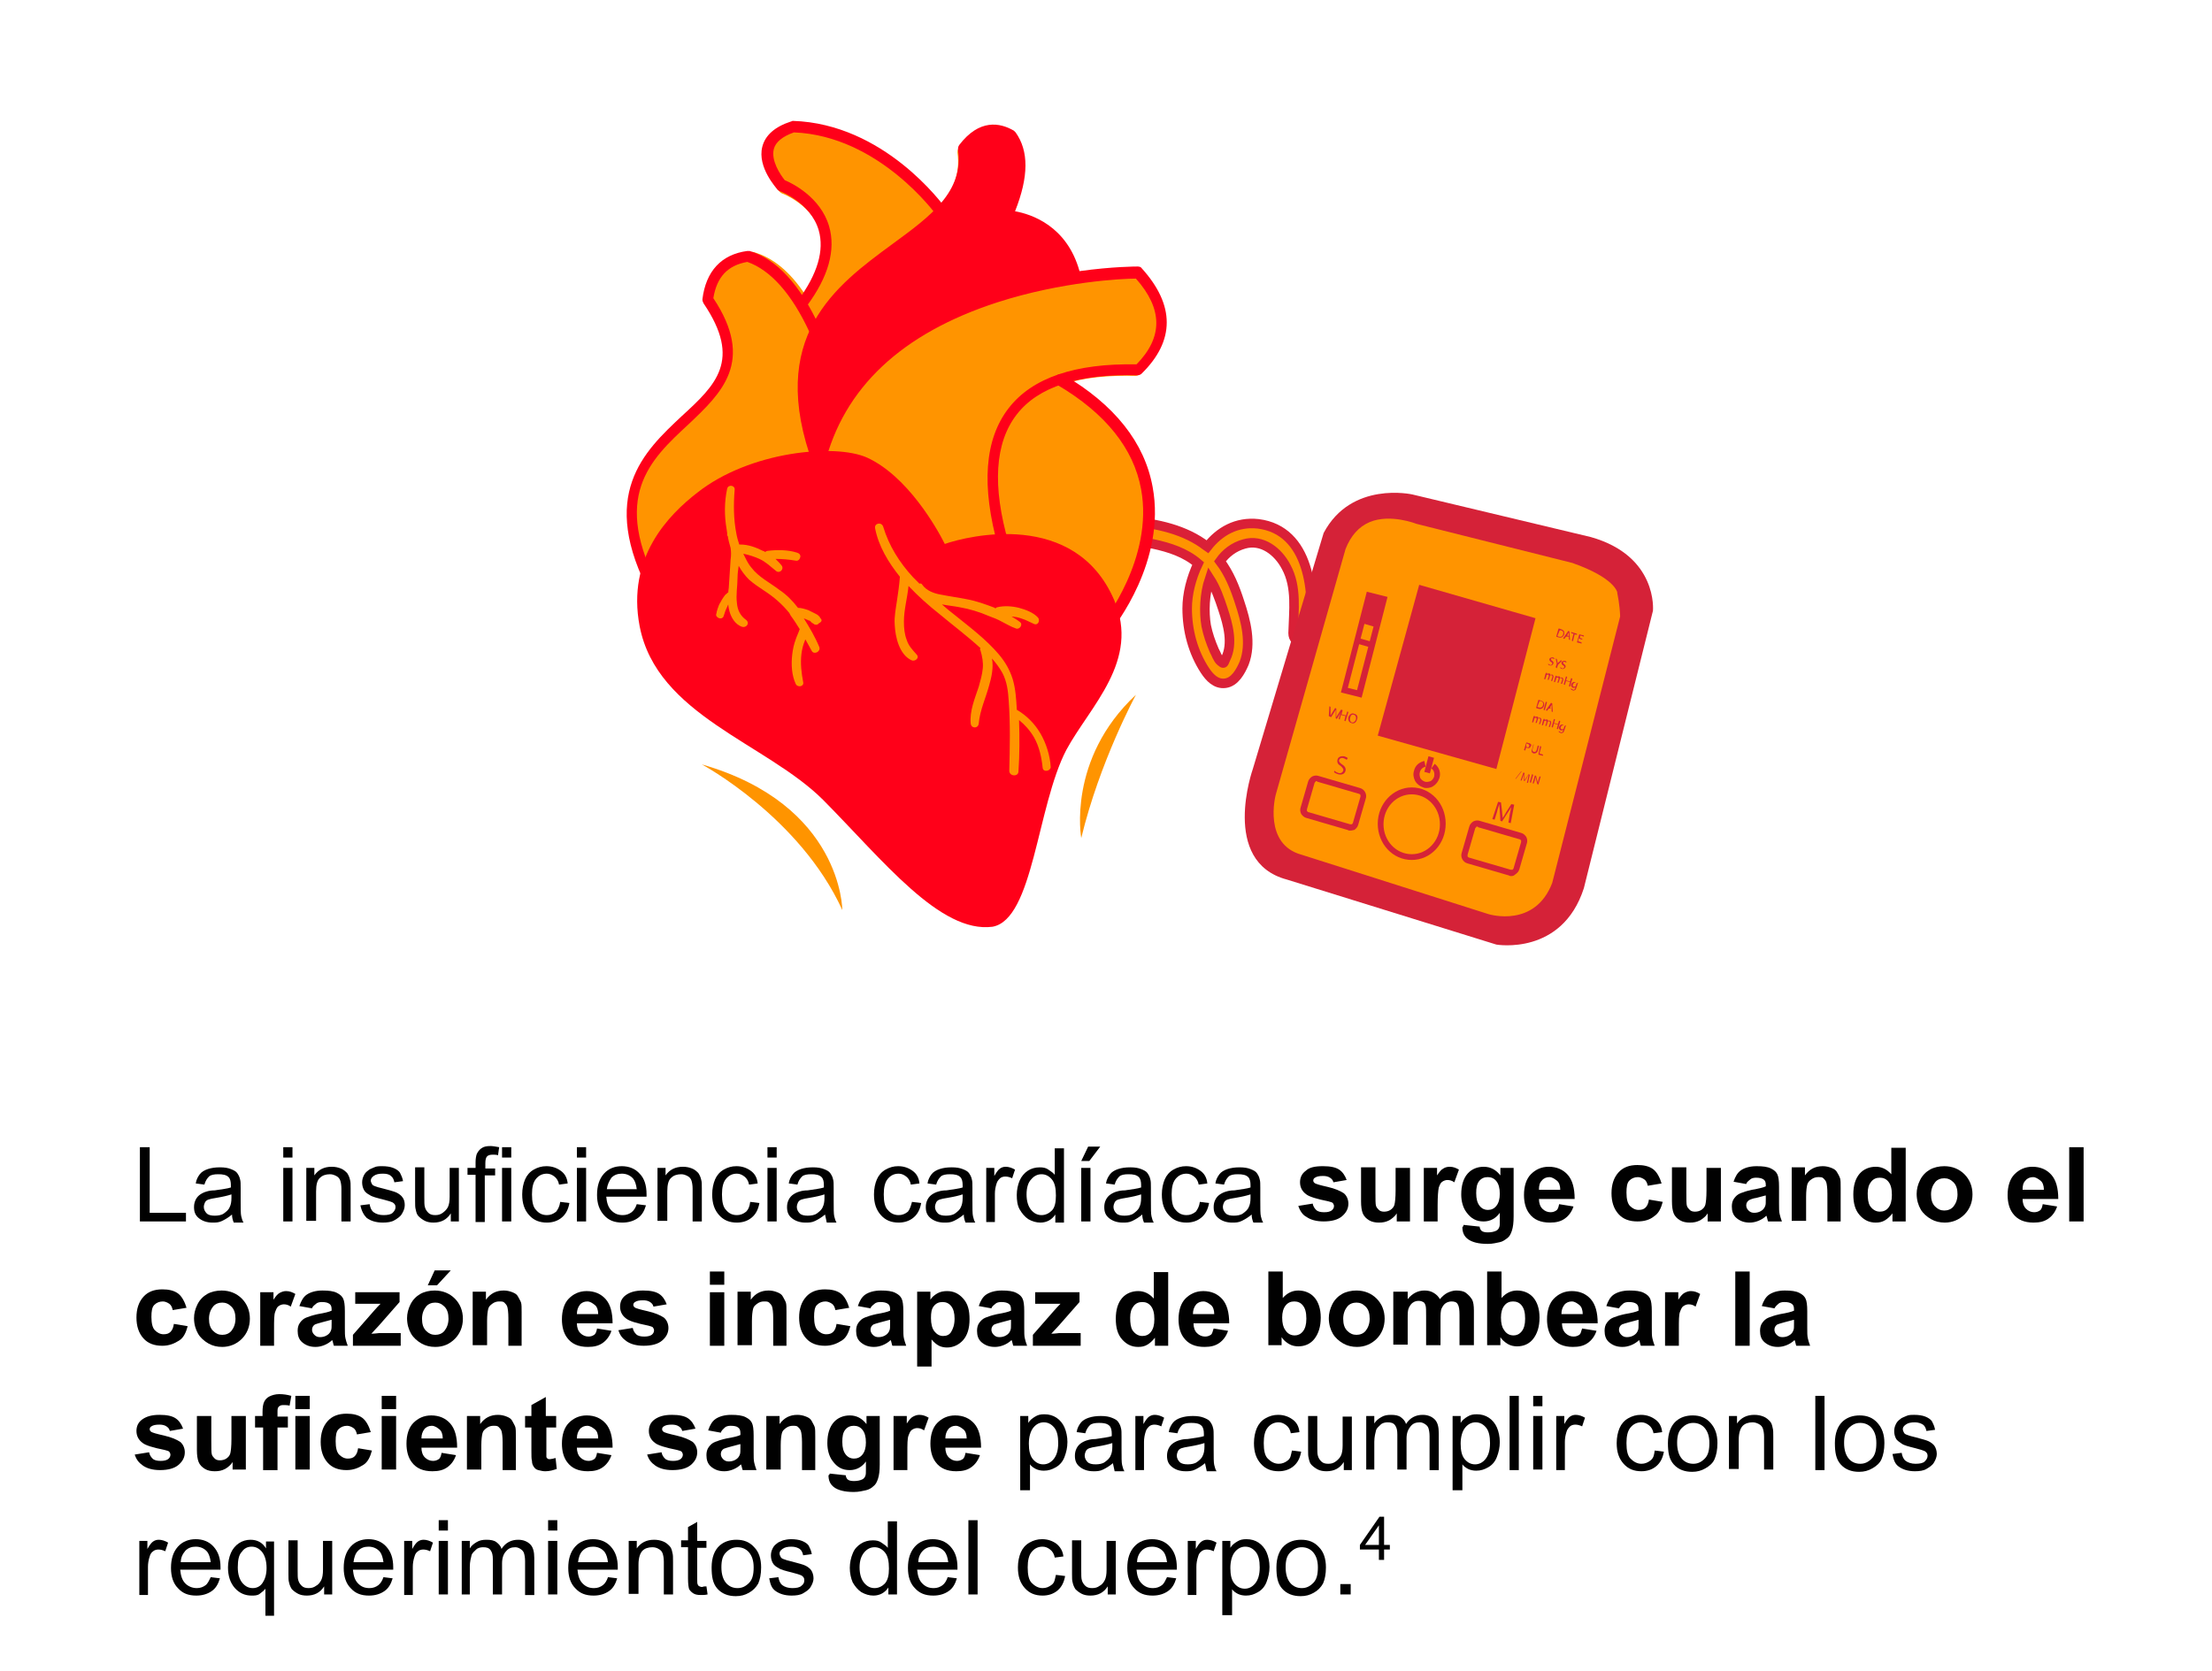 <?xml version="1.0" encoding="utf-8"?>
<!-- Generator: Adobe Illustrator 25.0.0, SVG Export Plug-In . SVG Version: 6.00 Build 0)  -->
<svg version="1.1" id="Layer_1" xmlns="http://www.w3.org/2000/svg" xmlns:xlink="http://www.w3.org/1999/xlink" x="0px" y="0px"
	 viewBox="0 0 384.2 290.3" style="enable-background:new 0 0 384.2 290.3;" xml:space="preserve">
<style type="text/css">
	.st0{fill:#010101;}
	.st1{fill:#FF9400;stroke:#DA2037;stroke-width:1.657;stroke-miterlimit:10;}
	.st2{fill:#D52238;}
	.st3{fill:#FF9400;}
	.st4{fill:#FF0019;}
</style>
<g>
	<g>
		<path class="st0" d="M24.3,212.2v-12.9H26v11.4h6.3v1.5H24.3z"/>
		<path class="st0" d="M40.3,211c-0.6,0.5-1.1,0.8-1.7,1.1s-1.1,0.3-1.7,0.3c-1,0-1.8-0.3-2.4-0.8s-0.8-1.1-0.8-1.9
			c0-0.5,0.1-0.9,0.3-1.3s0.5-0.7,0.8-0.9s0.7-0.4,1.1-0.5c0.3-0.1,0.8-0.2,1.4-0.2c1.3-0.2,2.2-0.3,2.8-0.5c0-0.2,0-0.4,0-0.4
			c0-0.6-0.1-1.1-0.4-1.4c-0.4-0.4-1-0.5-1.8-0.5c-0.7,0-1.3,0.1-1.6,0.4s-0.6,0.7-0.8,1.4l-1.5-0.2c0.1-0.7,0.4-1.2,0.7-1.6
			s0.8-0.7,1.4-0.9s1.3-0.3,2.1-0.3c0.8,0,1.4,0.1,1.9,0.3c0.5,0.2,0.9,0.4,1.1,0.7s0.4,0.6,0.5,1.1c0.1,0.3,0.1,0.8,0.1,1.5v2.1
			c0,1.5,0,2.4,0.1,2.8s0.2,0.8,0.4,1.1h-1.7C40.4,211.9,40.3,211.5,40.3,211z M40.2,207.5c-0.6,0.2-1.4,0.4-2.6,0.6
			c-0.7,0.1-1.1,0.2-1.4,0.3c-0.3,0.1-0.5,0.3-0.6,0.5s-0.2,0.5-0.2,0.8c0,0.4,0.2,0.8,0.5,1.1s0.8,0.4,1.4,0.4
			c0.6,0,1.2-0.1,1.6-0.4s0.8-0.6,1-1.1c0.2-0.4,0.3-0.9,0.3-1.6V207.5z"/>
		<path class="st0" d="M49.2,201.1v-1.8h1.6v1.8H49.2z M49.2,212.2v-9.3h1.6v9.3H49.2z"/>
		<path class="st0" d="M53.2,212.2v-9.3h1.4v1.3c0.7-1,1.7-1.5,3-1.5c0.6,0,1.1,0.1,1.6,0.3s0.8,0.5,1.1,0.8
			c0.2,0.3,0.4,0.7,0.5,1.2c0.1,0.3,0.1,0.8,0.1,1.5v5.7h-1.6v-5.7c0-0.6-0.1-1.1-0.2-1.4s-0.3-0.6-0.7-0.8s-0.7-0.3-1.1-0.3
			c-0.7,0-1.3,0.2-1.7,0.6c-0.5,0.4-0.7,1.2-0.7,2.4v5.1H53.2z"/>
		<path class="st0" d="M62.6,209.4l1.6-0.2c0.1,0.6,0.3,1.1,0.7,1.4s1,0.5,1.7,0.5c0.7,0,1.3-0.1,1.6-0.4s0.5-0.6,0.5-1
			c0-0.4-0.2-0.6-0.5-0.8c-0.2-0.1-0.8-0.3-1.6-0.5c-1.2-0.3-2-0.5-2.4-0.8c-0.4-0.2-0.8-0.5-1-0.9s-0.3-0.8-0.3-1.3
			c0-0.4,0.1-0.8,0.3-1.2s0.4-0.6,0.8-0.9c0.2-0.2,0.6-0.3,1-0.5s0.9-0.2,1.4-0.2c0.7,0,1.4,0.1,1.9,0.3s1,0.5,1.2,0.9
			s0.4,0.8,0.5,1.4l-1.5,0.2c-0.1-0.5-0.3-0.9-0.6-1.1c-0.3-0.3-0.8-0.4-1.4-0.4c-0.7,0-1.2,0.1-1.6,0.4c-0.3,0.2-0.5,0.5-0.5,0.8
			c0,0.2,0.1,0.4,0.2,0.6c0.1,0.2,0.3,0.3,0.6,0.4c0.2,0.1,0.6,0.2,1.4,0.4c1.1,0.3,1.9,0.5,2.3,0.7s0.8,0.5,1,0.8
			c0.3,0.4,0.4,0.8,0.4,1.4c0,0.5-0.2,1-0.5,1.5s-0.8,0.8-1.3,1.1s-1.2,0.4-2,0.4c-1.2,0-2.1-0.3-2.8-0.8
			C63.2,211.1,62.8,210.4,62.6,209.4z"/>
		<path class="st0" d="M78.3,212.2v-1.4c-0.7,1.1-1.7,1.6-3,1.6c-0.6,0-1.1-0.1-1.5-0.3s-0.8-0.5-1.1-0.8s-0.4-0.7-0.5-1.2
			c-0.1-0.3-0.1-0.8-0.1-1.5v-5.8h1.6v5.2c0,0.8,0,1.4,0.1,1.7c0.1,0.4,0.3,0.7,0.6,1s0.7,0.4,1.2,0.4s0.9-0.1,1.3-0.4
			s0.7-0.6,0.9-1s0.3-1,0.3-1.8v-5h1.6v9.3H78.3z"/>
		<path class="st0" d="M82.6,212.2v-8.1h-1.4v-1.2h1.4v-1c0-0.6,0.1-1.1,0.2-1.4c0.2-0.4,0.4-0.7,0.8-1s0.9-0.4,1.6-0.4
			c0.4,0,0.9,0.1,1.5,0.2l-0.2,1.4c-0.3-0.1-0.6-0.1-0.9-0.1c-0.5,0-0.8,0.1-1,0.3c-0.2,0.2-0.3,0.6-0.3,1.2v0.9H86v1.2h-1.8v8.1
			H82.6z"/>
		<path class="st0" d="M87.2,201.1v-1.8h1.6v1.8H87.2z M87.2,212.2v-9.3h1.6v9.3H87.2z"/>
		<path class="st0" d="M97.3,208.8l1.6,0.2c-0.2,1.1-0.6,1.9-1.3,2.5s-1.6,0.9-2.6,0.9c-1.3,0-2.3-0.4-3.1-1.3s-1.2-2-1.2-3.6
			c0-1,0.2-1.9,0.5-2.6s0.8-1.3,1.5-1.7s1.4-0.6,2.2-0.6c1,0,1.8,0.3,2.5,0.8s1.1,1.2,1.2,2.2l-1.5,0.2c-0.1-0.6-0.4-1.1-0.8-1.4
			s-0.8-0.5-1.3-0.5c-0.8,0-1.4,0.3-1.9,0.9s-0.7,1.5-0.7,2.7c0,1.3,0.2,2.2,0.7,2.7c0.5,0.6,1.1,0.9,1.9,0.9c0.6,0,1.1-0.2,1.6-0.6
			C96.9,210.1,97.2,209.6,97.3,208.8z"/>
		<path class="st0" d="M100.2,201.1v-1.8h1.6v1.8H100.2z M100.2,212.2v-9.3h1.6v9.3H100.2z"/>
		<path class="st0" d="M110.6,209.2l1.6,0.2c-0.3,1-0.7,1.7-1.4,2.2s-1.6,0.8-2.7,0.8c-1.4,0-2.4-0.4-3.2-1.3s-1.2-2-1.2-3.5
			c0-1.6,0.4-2.8,1.2-3.7c0.8-0.9,1.9-1.3,3.1-1.3c1.2,0,2.3,0.4,3.1,1.3c0.8,0.8,1.2,2,1.2,3.6c0,0.1,0,0.2,0,0.4h-7
			c0.1,1,0.3,1.8,0.9,2.4s1.2,0.8,2,0.8c0.6,0,1.1-0.2,1.5-0.5C110.1,210.3,110.4,209.8,110.6,209.2z M105.4,206.6h5.2
			c-0.1-0.8-0.3-1.4-0.6-1.8c-0.5-0.6-1.2-0.9-2-0.9c-0.7,0-1.3,0.2-1.8,0.7C105.8,205.2,105.5,205.8,105.4,206.6z"/>
		<path class="st0" d="M114.2,212.2v-9.3h1.4v1.3c0.7-1,1.7-1.5,3-1.5c0.6,0,1.1,0.1,1.6,0.3s0.8,0.5,1.1,0.8
			c0.2,0.3,0.4,0.7,0.5,1.2c0.1,0.3,0.1,0.8,0.1,1.5v5.7h-1.6v-5.7c0-0.6-0.1-1.1-0.2-1.4s-0.3-0.6-0.7-0.8s-0.7-0.3-1.1-0.3
			c-0.7,0-1.3,0.2-1.7,0.6c-0.5,0.4-0.7,1.2-0.7,2.4v5.1H114.2z"/>
		<path class="st0" d="M130.3,208.8l1.6,0.2c-0.2,1.1-0.6,1.9-1.3,2.5s-1.6,0.9-2.6,0.9c-1.3,0-2.3-0.4-3.1-1.3s-1.2-2-1.2-3.6
			c0-1,0.2-1.9,0.5-2.6s0.8-1.3,1.5-1.7s1.4-0.6,2.2-0.6c1,0,1.8,0.3,2.5,0.8s1.1,1.2,1.2,2.2l-1.5,0.2c-0.1-0.6-0.4-1.1-0.8-1.4
			s-0.8-0.5-1.3-0.5c-0.8,0-1.4,0.3-1.9,0.9s-0.7,1.5-0.7,2.7c0,1.3,0.2,2.2,0.7,2.7c0.5,0.6,1.1,0.9,1.9,0.9c0.6,0,1.1-0.2,1.6-0.6
			C130,210.1,130.2,209.6,130.3,208.8z"/>
		<path class="st0" d="M133.3,201.1v-1.8h1.6v1.8H133.3z M133.3,212.2v-9.3h1.6v9.3H133.3z"/>
		<path class="st0" d="M143.3,211c-0.6,0.5-1.1,0.8-1.7,1.1s-1.1,0.3-1.7,0.3c-1,0-1.8-0.3-2.4-0.8s-0.8-1.1-0.8-1.9
			c0-0.5,0.1-0.9,0.3-1.3s0.5-0.7,0.8-0.9s0.7-0.4,1.1-0.5c0.3-0.1,0.8-0.2,1.4-0.2c1.3-0.2,2.2-0.3,2.8-0.5c0-0.2,0-0.4,0-0.4
			c0-0.6-0.1-1.1-0.4-1.4c-0.4-0.4-1-0.5-1.8-0.5c-0.7,0-1.3,0.1-1.6,0.4s-0.6,0.7-0.8,1.4l-1.5-0.2c0.1-0.7,0.4-1.2,0.7-1.6
			s0.8-0.7,1.4-0.9s1.3-0.3,2.1-0.3c0.8,0,1.4,0.1,1.9,0.3c0.5,0.2,0.9,0.4,1.1,0.7s0.4,0.6,0.5,1.1c0.1,0.3,0.1,0.8,0.1,1.5v2.1
			c0,1.5,0,2.4,0.1,2.8s0.2,0.8,0.4,1.1h-1.7C143.5,211.9,143.4,211.5,143.3,211z M143.2,207.5c-0.6,0.2-1.4,0.4-2.6,0.6
			c-0.7,0.1-1.1,0.2-1.4,0.3c-0.3,0.1-0.5,0.3-0.6,0.5s-0.2,0.5-0.2,0.8c0,0.4,0.2,0.8,0.5,1.1s0.8,0.4,1.4,0.4
			c0.6,0,1.2-0.1,1.6-0.4s0.8-0.6,1-1.1c0.2-0.4,0.3-0.9,0.3-1.6V207.5z"/>
		<path class="st0" d="M158.4,208.8l1.6,0.2c-0.2,1.1-0.6,1.9-1.3,2.5s-1.6,0.9-2.6,0.9c-1.3,0-2.3-0.4-3.1-1.3s-1.2-2-1.2-3.6
			c0-1,0.2-1.9,0.5-2.6s0.8-1.3,1.5-1.7s1.4-0.6,2.2-0.6c1,0,1.8,0.3,2.5,0.8s1.1,1.2,1.2,2.2l-1.5,0.2c-0.1-0.6-0.4-1.1-0.8-1.4
			s-0.8-0.5-1.3-0.5c-0.8,0-1.4,0.3-1.9,0.9s-0.7,1.5-0.7,2.7c0,1.3,0.2,2.2,0.7,2.7c0.5,0.6,1.1,0.9,1.9,0.9c0.6,0,1.1-0.2,1.6-0.6
			C158,210.1,158.2,209.6,158.4,208.8z"/>
		<path class="st0" d="M167.4,211c-0.6,0.5-1.1,0.8-1.7,1.1s-1.1,0.3-1.7,0.3c-1,0-1.8-0.3-2.4-0.8s-0.8-1.1-0.8-1.9
			c0-0.5,0.1-0.9,0.3-1.3s0.5-0.7,0.8-0.9s0.7-0.4,1.1-0.5c0.3-0.1,0.8-0.2,1.4-0.2c1.3-0.2,2.2-0.3,2.8-0.5c0-0.2,0-0.4,0-0.4
			c0-0.6-0.1-1.1-0.4-1.4c-0.4-0.4-1-0.5-1.8-0.5c-0.7,0-1.3,0.1-1.6,0.4s-0.6,0.7-0.8,1.4l-1.5-0.2c0.1-0.7,0.4-1.2,0.7-1.6
			s0.8-0.7,1.4-0.9s1.3-0.3,2.1-0.3c0.8,0,1.4,0.1,1.9,0.3c0.5,0.2,0.9,0.4,1.1,0.7s0.4,0.6,0.5,1.1c0.1,0.3,0.1,0.8,0.1,1.5v2.1
			c0,1.5,0,2.4,0.1,2.8s0.2,0.8,0.4,1.1h-1.7C167.5,211.9,167.4,211.5,167.4,211z M167.2,207.5c-0.6,0.2-1.4,0.4-2.6,0.6
			c-0.7,0.1-1.1,0.2-1.4,0.3c-0.3,0.1-0.5,0.3-0.6,0.5s-0.2,0.5-0.2,0.8c0,0.4,0.2,0.8,0.5,1.1s0.8,0.4,1.4,0.4
			c0.6,0,1.2-0.1,1.6-0.4s0.8-0.6,1-1.1c0.2-0.4,0.3-0.9,0.3-1.6V207.5z"/>
		<path class="st0" d="M171.3,212.2v-9.3h1.4v1.4c0.4-0.7,0.7-1.1,1-1.3s0.6-0.3,1-0.3c0.5,0,1.1,0.2,1.6,0.5l-0.5,1.5
			c-0.4-0.2-0.8-0.3-1.2-0.3c-0.3,0-0.7,0.1-0.9,0.3s-0.5,0.5-0.6,0.9c-0.2,0.6-0.3,1.2-0.3,1.8v4.9H171.3z"/>
		<path class="st0" d="M183.3,212.2V211c-0.6,0.9-1.5,1.4-2.6,1.4c-0.7,0-1.4-0.2-2.1-0.6c-0.6-0.4-1.1-1-1.5-1.7s-0.5-1.6-0.5-2.5
			c0-0.9,0.2-1.8,0.5-2.5s0.8-1.3,1.4-1.7s1.3-0.6,2.1-0.6c0.6,0,1.1,0.1,1.5,0.4s0.8,0.5,1.1,0.9v-4.6h1.6v12.9H183.3z
			 M178.3,207.5c0,1.2,0.3,2.1,0.8,2.7c0.5,0.6,1.1,0.9,1.8,0.9c0.7,0,1.3-0.3,1.8-0.8s0.7-1.4,0.7-2.6c0-1.3-0.2-2.2-0.7-2.8
			s-1.1-0.9-1.8-0.9c-0.7,0-1.3,0.3-1.8,0.9C178.6,205.4,178.3,206.3,178.3,207.5z"/>
		<path class="st0" d="M187.8,201.7l1.2-2.5h2.1l-1.9,2.5H187.8z M187.8,212.2v-9.3h1.6v9.3H187.8z"/>
		<path class="st0" d="M198.4,211c-0.6,0.5-1.1,0.8-1.7,1.1s-1.1,0.3-1.7,0.3c-1,0-1.8-0.3-2.4-0.8s-0.8-1.1-0.8-1.9
			c0-0.5,0.1-0.9,0.3-1.3s0.5-0.7,0.8-0.9s0.7-0.4,1.1-0.5c0.3-0.1,0.8-0.2,1.4-0.2c1.3-0.2,2.2-0.3,2.8-0.5c0-0.2,0-0.4,0-0.4
			c0-0.6-0.1-1.1-0.4-1.4c-0.4-0.4-1-0.5-1.8-0.5c-0.7,0-1.3,0.1-1.6,0.4s-0.6,0.7-0.8,1.4l-1.5-0.2c0.1-0.7,0.4-1.2,0.7-1.6
			s0.8-0.7,1.4-0.9s1.3-0.3,2.1-0.3c0.8,0,1.4,0.1,1.9,0.3c0.5,0.2,0.9,0.4,1.1,0.7s0.4,0.6,0.5,1.1c0.1,0.3,0.1,0.8,0.1,1.5v2.1
			c0,1.5,0,2.4,0.1,2.8s0.2,0.8,0.4,1.1h-1.7C198.5,211.9,198.4,211.5,198.4,211z M198.2,207.5c-0.6,0.2-1.4,0.4-2.6,0.6
			c-0.7,0.1-1.1,0.2-1.4,0.3c-0.3,0.1-0.5,0.3-0.6,0.5s-0.2,0.5-0.2,0.8c0,0.4,0.2,0.8,0.5,1.1s0.8,0.4,1.4,0.4
			c0.6,0,1.2-0.1,1.6-0.4s0.8-0.6,1-1.1c0.2-0.4,0.3-0.9,0.3-1.6V207.5z"/>
		<path class="st0" d="M208.4,208.8l1.6,0.2c-0.2,1.1-0.6,1.9-1.3,2.5s-1.6,0.9-2.6,0.9c-1.3,0-2.3-0.4-3.1-1.3s-1.2-2-1.2-3.6
			c0-1,0.2-1.9,0.5-2.6s0.8-1.3,1.5-1.7s1.4-0.6,2.2-0.6c1,0,1.8,0.3,2.5,0.8s1.1,1.2,1.2,2.2l-1.5,0.2c-0.1-0.6-0.4-1.1-0.8-1.4
			s-0.8-0.5-1.3-0.5c-0.8,0-1.4,0.3-1.9,0.9s-0.7,1.5-0.7,2.7c0,1.3,0.2,2.2,0.7,2.7c0.5,0.6,1.1,0.9,1.9,0.9c0.6,0,1.1-0.2,1.6-0.6
			C208,210.1,208.3,209.6,208.4,208.8z"/>
		<path class="st0" d="M217.4,211c-0.6,0.5-1.1,0.8-1.7,1.1s-1.1,0.3-1.7,0.3c-1,0-1.8-0.3-2.4-0.8s-0.8-1.1-0.8-1.9
			c0-0.5,0.1-0.9,0.3-1.3s0.5-0.7,0.8-0.9s0.7-0.4,1.1-0.5c0.3-0.1,0.8-0.2,1.4-0.2c1.3-0.2,2.2-0.3,2.8-0.5c0-0.2,0-0.4,0-0.4
			c0-0.6-0.1-1.1-0.4-1.4c-0.4-0.4-1-0.5-1.8-0.5c-0.7,0-1.3,0.1-1.6,0.4s-0.6,0.7-0.8,1.4l-1.5-0.2c0.1-0.7,0.4-1.2,0.7-1.6
			s0.8-0.7,1.4-0.9s1.3-0.3,2.1-0.3c0.8,0,1.4,0.1,1.9,0.3c0.5,0.2,0.9,0.4,1.1,0.7s0.4,0.6,0.5,1.1c0.1,0.3,0.1,0.8,0.1,1.5v2.1
			c0,1.5,0,2.4,0.1,2.8s0.2,0.8,0.4,1.1h-1.7C217.5,211.9,217.4,211.5,217.4,211z M217.2,207.5c-0.6,0.2-1.4,0.4-2.6,0.6
			c-0.7,0.1-1.1,0.2-1.4,0.3c-0.3,0.1-0.5,0.3-0.6,0.5s-0.2,0.5-0.2,0.8c0,0.4,0.2,0.8,0.5,1.1s0.8,0.4,1.4,0.4
			c0.6,0,1.2-0.1,1.6-0.4s0.8-0.6,1-1.1c0.2-0.4,0.3-0.9,0.3-1.6V207.5z"/>
		<path class="st0" d="M225.5,209.5l2.5-0.4c0.1,0.5,0.3,0.8,0.6,1.1s0.8,0.4,1.4,0.4c0.6,0,1.1-0.1,1.4-0.4
			c0.2-0.2,0.3-0.4,0.3-0.7c0-0.2-0.1-0.3-0.2-0.5c-0.1-0.1-0.4-0.2-0.8-0.3c-2-0.4-3.3-0.8-3.8-1.2c-0.7-0.5-1.1-1.2-1.1-2.1
			c0-0.8,0.3-1.5,1-2c0.6-0.6,1.6-0.8,3-0.8c1.3,0,2.2,0.2,2.8,0.6c0.6,0.4,1,1,1.3,1.8l-2.3,0.4c-0.1-0.4-0.3-0.6-0.6-0.8
			s-0.7-0.3-1.2-0.3c-0.7,0-1.1,0.1-1.4,0.3c-0.2,0.1-0.3,0.3-0.3,0.5c0,0.2,0.1,0.3,0.2,0.4c0.2,0.2,1,0.4,2.3,0.7s2.2,0.7,2.8,1.1
			c0.5,0.4,0.8,1.1,0.8,1.8c0,0.9-0.4,1.6-1.1,2.2s-1.8,0.9-3.2,0.9c-1.3,0-2.3-0.3-3-0.8C226.3,211.1,225.8,210.4,225.5,209.5z"/>
		<path class="st0" d="M242.6,212.2v-1.4c-0.3,0.5-0.8,0.9-1.3,1.2c-0.6,0.3-1.1,0.4-1.8,0.4c-0.6,0-1.2-0.1-1.7-0.4
			s-0.9-0.7-1.1-1.2c-0.2-0.5-0.3-1.2-0.3-2.1v-5.9h2.5v4.3c0,1.3,0,2.1,0.1,2.4s0.3,0.5,0.5,0.7s0.5,0.3,0.9,0.3
			c0.4,0,0.8-0.1,1.1-0.3s0.6-0.5,0.7-0.9s0.2-1.2,0.2-2.5v-3.9h2.5v9.3H242.6z"/>
		<path class="st0" d="M249.8,212.2h-2.5v-9.3h2.3v1.3c0.4-0.6,0.7-1,1.1-1.2c0.3-0.2,0.7-0.3,1.1-0.3c0.6,0,1.1,0.2,1.6,0.5
			l-0.8,2.2c-0.4-0.3-0.8-0.4-1.2-0.4c-0.3,0-0.6,0.1-0.9,0.3s-0.4,0.5-0.6,1c-0.1,0.5-0.2,1.5-0.2,3.1V212.2z"/>
		<path class="st0" d="M254.2,212.8l2.8,0.3c0,0.3,0.2,0.6,0.3,0.7c0.2,0.2,0.6,0.3,1.1,0.3c0.6,0,1.1-0.1,1.5-0.3
			c0.2-0.1,0.4-0.3,0.5-0.6c0.1-0.2,0.1-0.6,0.1-1.1v-1.4c-0.7,1-1.7,1.5-2.8,1.5c-1.3,0-2.2-0.5-3-1.6c-0.6-0.8-0.9-1.9-0.9-3.1
			c0-1.6,0.4-2.8,1.1-3.6s1.7-1.2,2.8-1.2c1.2,0,2.1,0.5,2.9,1.5v-1.3h2.3v8.4c0,1.1-0.1,1.9-0.3,2.5s-0.4,1-0.8,1.3
			s-0.8,0.6-1.3,0.7s-1.2,0.3-2.1,0.3c-1.6,0-2.7-0.3-3.4-0.8s-1-1.2-1-2.1C254.2,213,254.2,212.9,254.2,212.8z M256.4,207.3
			c0,1,0.2,1.7,0.6,2.2s0.9,0.7,1.4,0.7c0.6,0,1.1-0.2,1.5-0.7s0.6-1.2,0.6-2.1c0-1-0.2-1.7-0.6-2.2c-0.4-0.5-0.9-0.7-1.5-0.7
			c-0.6,0-1.1,0.2-1.5,0.7S256.4,206.4,256.4,207.3z"/>
		<path class="st0" d="M270.8,209.2l2.5,0.4c-0.3,0.9-0.8,1.6-1.5,2.1s-1.5,0.7-2.6,0.7c-1.6,0-2.8-0.5-3.6-1.6
			c-0.6-0.8-0.9-1.9-0.9-3.2c0-1.5,0.4-2.8,1.2-3.6s1.8-1.3,3.1-1.3c1.4,0,2.5,0.5,3.3,1.4s1.2,2.3,1.2,4.2h-6.2
			c0,0.7,0.2,1.3,0.6,1.7s0.9,0.6,1.4,0.6c0.4,0,0.7-0.1,1-0.3S270.7,209.7,270.8,209.2z M271,206.7c0-0.7-0.2-1.3-0.6-1.6
			s-0.8-0.6-1.3-0.6c-0.5,0-1,0.2-1.3,0.6c-0.4,0.4-0.5,0.9-0.5,1.6H271z"/>
		<path class="st0" d="M288.6,205.6l-2.4,0.4c-0.1-0.5-0.3-0.9-0.6-1.1s-0.7-0.4-1.1-0.4c-0.6,0-1.1,0.2-1.5,0.6s-0.5,1.1-0.5,2.1
			c0,1.1,0.2,1.9,0.6,2.3s0.9,0.7,1.5,0.7c0.5,0,0.9-0.1,1.2-0.4s0.5-0.7,0.6-1.4l2.4,0.4c-0.3,1.1-0.7,2-1.5,2.5
			c-0.7,0.6-1.7,0.9-2.9,0.9c-1.4,0-2.5-0.4-3.3-1.3s-1.2-2.1-1.2-3.6c0-1.5,0.4-2.7,1.2-3.6s1.9-1.3,3.3-1.3c1.1,0,2,0.2,2.7,0.7
			S288.3,204.6,288.6,205.6z"/>
		<path class="st0" d="M296.6,212.2v-1.4c-0.3,0.5-0.8,0.9-1.3,1.2c-0.6,0.3-1.1,0.4-1.8,0.4c-0.6,0-1.2-0.1-1.7-0.4
			s-0.9-0.7-1.1-1.2c-0.2-0.5-0.3-1.2-0.3-2.1v-5.9h2.5v4.3c0,1.3,0,2.1,0.1,2.4s0.3,0.5,0.5,0.7s0.5,0.3,0.9,0.3
			c0.4,0,0.8-0.1,1.1-0.3s0.6-0.5,0.7-0.9s0.2-1.2,0.2-2.5v-3.9h2.5v9.3H296.6z"/>
		<path class="st0" d="M303.3,205.7l-2.2-0.4c0.3-0.9,0.7-1.6,1.3-2c0.6-0.4,1.5-0.7,2.7-0.7c1.1,0,1.9,0.1,2.5,0.4s0.9,0.6,1.1,1
			s0.3,1.1,0.3,2.2l0,2.9c0,0.8,0,1.4,0.1,1.8s0.2,0.8,0.4,1.3h-2.4c-0.1-0.2-0.1-0.4-0.2-0.7c0-0.1-0.1-0.2-0.1-0.3
			c-0.4,0.4-0.9,0.7-1.4,0.9s-1,0.3-1.5,0.3c-1,0-1.7-0.3-2.3-0.8c-0.6-0.5-0.8-1.2-0.8-2c0-0.5,0.1-1,0.4-1.4s0.6-0.7,1.1-0.9
			s1.1-0.4,2-0.6c1.2-0.2,2-0.4,2.4-0.6v-0.2c0-0.5-0.1-0.8-0.4-1s-0.7-0.3-1.3-0.3c-0.4,0-0.8,0.1-1,0.3S303.4,205.3,303.3,205.7z
			 M306.6,207.7c-0.3,0.1-0.8,0.2-1.5,0.4c-0.7,0.1-1.1,0.3-1.3,0.4c-0.3,0.2-0.5,0.5-0.5,0.9c0,0.3,0.1,0.6,0.4,0.9
			c0.3,0.3,0.6,0.4,1,0.4c0.4,0,0.9-0.1,1.3-0.4c0.3-0.2,0.5-0.5,0.6-0.8c0.1-0.2,0.1-0.6,0.1-1.2V207.7z"/>
		<path class="st0" d="M319.9,212.2h-2.5v-4.8c0-1-0.1-1.7-0.2-2s-0.3-0.5-0.5-0.7c-0.2-0.2-0.5-0.2-0.9-0.2c-0.4,0-0.8,0.1-1.2,0.4
			c-0.3,0.2-0.6,0.5-0.7,0.9s-0.2,1.1-0.2,2.1v4.2h-2.5v-9.3h2.3v1.4c0.8-1.1,1.8-1.6,3.1-1.6c0.5,0,1,0.1,1.5,0.3s0.8,0.4,1,0.8
			c0.2,0.3,0.4,0.7,0.5,1s0.1,0.9,0.1,1.7V212.2z"/>
		<path class="st0" d="M331,212.2h-2.3v-1.4c-0.4,0.5-0.8,0.9-1.3,1.2s-1,0.4-1.6,0.4c-1.1,0-2-0.4-2.8-1.3s-1.1-2.1-1.1-3.6
			c0-1.6,0.4-2.8,1.1-3.6s1.7-1.2,2.8-1.2c1,0,1.9,0.4,2.7,1.3v-4.6h2.5V212.2z M324.4,207.3c0,1,0.1,1.7,0.4,2.2c0.4,0.6,1,1,1.7,1
			c0.6,0,1.1-0.2,1.5-0.7s0.6-1.2,0.6-2.2c0-1.1-0.2-1.8-0.6-2.3s-0.9-0.7-1.5-0.7c-0.6,0-1.1,0.2-1.5,0.7S324.4,206.4,324.4,207.3z
			"/>
		<path class="st0" d="M332.9,207.4c0-0.8,0.2-1.6,0.6-2.4c0.4-0.8,1-1.4,1.7-1.8s1.6-0.6,2.5-0.6c1.4,0,2.6,0.5,3.5,1.4
			s1.4,2.1,1.4,3.5c0,1.4-0.5,2.6-1.4,3.5s-2.1,1.4-3.4,1.4c-0.9,0-1.7-0.2-2.4-0.6s-1.4-1-1.8-1.7S332.9,208.5,332.9,207.4z
			 M335.4,207.5c0,0.9,0.2,1.6,0.7,2.1s1,0.7,1.6,0.7s1.2-0.2,1.6-0.7s0.7-1.2,0.7-2.1c0-0.9-0.2-1.6-0.7-2.1s-1-0.7-1.6-0.7
			s-1.2,0.2-1.6,0.7S335.4,206.6,335.4,207.5z"/>
		<path class="st0" d="M354.8,209.2l2.5,0.4c-0.3,0.9-0.8,1.6-1.5,2.1s-1.5,0.7-2.6,0.7c-1.6,0-2.8-0.5-3.6-1.6
			c-0.6-0.8-0.9-1.9-0.9-3.2c0-1.5,0.4-2.8,1.2-3.6s1.8-1.3,3.1-1.3c1.4,0,2.5,0.5,3.3,1.4s1.2,2.3,1.2,4.2h-6.2
			c0,0.7,0.2,1.3,0.6,1.7s0.9,0.6,1.4,0.6c0.4,0,0.7-0.1,1-0.3S354.7,209.7,354.8,209.2z M355,206.7c0-0.7-0.2-1.3-0.6-1.6
			s-0.8-0.6-1.3-0.6c-0.5,0-1,0.2-1.3,0.6c-0.4,0.4-0.5,0.9-0.5,1.6H355z"/>
		<path class="st0" d="M359.4,212.2v-12.9h2.5v12.9H359.4z"/>
		<path class="st0" d="M32.4,227.2l-2.4,0.4c-0.1-0.5-0.3-0.9-0.6-1.1s-0.7-0.4-1.1-0.4c-0.6,0-1.1,0.2-1.5,0.6s-0.5,1.1-0.5,2.1
			c0,1.1,0.2,1.9,0.6,2.3s0.9,0.7,1.5,0.7c0.5,0,0.9-0.1,1.2-0.4s0.5-0.7,0.6-1.4l2.4,0.4c-0.3,1.1-0.7,2-1.5,2.5s-1.7,0.9-2.9,0.9
			c-1.4,0-2.5-0.4-3.3-1.3s-1.2-2.1-1.2-3.6c0-1.5,0.4-2.7,1.2-3.6s1.9-1.3,3.3-1.3c1.1,0,2,0.2,2.7,0.7S32.1,226.2,32.4,227.2z"/>
		<path class="st0" d="M33.7,229c0-0.8,0.2-1.6,0.6-2.4s1-1.4,1.7-1.8s1.6-0.6,2.5-0.6c1.4,0,2.6,0.5,3.5,1.4s1.4,2.1,1.4,3.5
			c0,1.4-0.5,2.6-1.4,3.5s-2.1,1.4-3.4,1.4c-0.9,0-1.7-0.2-2.4-0.6s-1.4-1-1.8-1.7S33.7,230.1,33.7,229z M36.3,229.1
			c0,0.9,0.2,1.6,0.7,2.1s1,0.7,1.6,0.7s1.2-0.2,1.6-0.7s0.7-1.2,0.7-2.1c0-0.9-0.2-1.6-0.7-2.1s-1-0.7-1.6-0.7s-1.2,0.2-1.6,0.7
			S36.3,228.2,36.3,229.1z"/>
		<path class="st0" d="M47.7,233.8h-2.5v-9.3h2.3v1.3c0.4-0.6,0.7-1,1.1-1.2s0.7-0.3,1.1-0.3c0.6,0,1.1,0.2,1.6,0.5l-0.8,2.2
			c-0.4-0.3-0.8-0.4-1.2-0.4c-0.3,0-0.6,0.1-0.9,0.3s-0.4,0.5-0.6,1s-0.2,1.5-0.2,3.1V233.8z"/>
		<path class="st0" d="M54.2,227.3l-2.2-0.4c0.3-0.9,0.7-1.6,1.3-2s1.5-0.7,2.7-0.7c1.1,0,1.9,0.1,2.5,0.4s0.9,0.6,1.1,1
			s0.3,1.1,0.3,2.2l0,2.9c0,0.8,0,1.4,0.1,1.8s0.2,0.8,0.4,1.3H58c-0.1-0.2-0.1-0.4-0.2-0.7c0-0.1-0.1-0.2-0.1-0.3
			c-0.4,0.4-0.9,0.7-1.4,0.9s-1,0.3-1.5,0.3c-1,0-1.7-0.3-2.3-0.8s-0.8-1.2-0.8-2c0-0.5,0.1-1,0.4-1.4s0.6-0.7,1.1-0.9
			s1.1-0.4,2-0.6c1.2-0.2,2-0.4,2.4-0.6v-0.2c0-0.5-0.1-0.8-0.4-1s-0.7-0.3-1.3-0.3c-0.4,0-0.8,0.1-1,0.3S54.3,226.9,54.2,227.3z
			 M57.5,229.3c-0.3,0.1-0.8,0.2-1.5,0.4s-1.1,0.3-1.3,0.4c-0.3,0.2-0.5,0.5-0.5,0.9c0,0.3,0.1,0.6,0.4,0.9s0.6,0.4,1,0.4
			c0.4,0,0.9-0.1,1.3-0.4c0.3-0.2,0.5-0.5,0.6-0.8c0.1-0.2,0.1-0.6,0.1-1.2V229.3z"/>
		<path class="st0" d="M61.3,233.8v-1.9l3.5-4c0.6-0.7,1-1.1,1.3-1.4c-0.3,0-0.7,0-1.1,0l-3.3,0v-2h7.7v1.7l-3.6,4.1l-1.3,1.4
			c0.7,0,1.1-0.1,1.3-0.1h3.8v2.2H61.3z"/>
		<path class="st0" d="M70.7,229c0-0.8,0.2-1.6,0.6-2.4s1-1.4,1.7-1.8s1.6-0.6,2.5-0.6c1.4,0,2.6,0.5,3.5,1.4s1.4,2.1,1.4,3.5
			c0,1.4-0.5,2.6-1.4,3.5S77,234,75.6,234c-0.9,0-1.7-0.2-2.4-0.6s-1.4-1-1.8-1.7S70.7,230.1,70.7,229z M73.3,229.1
			c0,0.9,0.2,1.6,0.7,2.1s1,0.7,1.6,0.7s1.2-0.2,1.6-0.7s0.7-1.2,0.7-2.1c0-0.9-0.2-1.6-0.7-2.1s-1-0.7-1.6-0.7s-1.2,0.2-1.6,0.7
			S73.3,228.2,73.3,229.1z M74.3,223.3l1.2-2.6h2.8l-2.4,2.6H74.3z"/>
		<path class="st0" d="M90.8,233.8h-2.5V229c0-1-0.1-1.7-0.2-2s-0.3-0.5-0.5-0.7s-0.5-0.2-0.9-0.2c-0.4,0-0.8,0.1-1.2,0.4
			s-0.6,0.5-0.7,0.9s-0.2,1.1-0.2,2.1v4.2h-2.5v-9.3h2.3v1.4c0.8-1.1,1.8-1.6,3.1-1.6c0.5,0,1,0.1,1.5,0.3s0.8,0.4,1,0.8
			s0.4,0.7,0.5,1s0.1,0.9,0.1,1.7V233.8z"/>
		<path class="st0" d="M103.7,230.8l2.5,0.4c-0.3,0.9-0.8,1.6-1.5,2.1s-1.5,0.7-2.6,0.7c-1.6,0-2.8-0.5-3.6-1.6
			c-0.6-0.8-0.9-1.9-0.9-3.2c0-1.5,0.4-2.8,1.2-3.6s1.8-1.3,3.1-1.3c1.4,0,2.5,0.5,3.3,1.4s1.2,2.3,1.2,4.2h-6.2
			c0,0.7,0.2,1.3,0.6,1.7s0.9,0.6,1.4,0.6c0.4,0,0.7-0.1,1-0.3S103.6,231.3,103.7,230.8z M103.9,228.3c0-0.7-0.2-1.3-0.6-1.6
			s-0.8-0.6-1.3-0.6c-0.5,0-1,0.2-1.3,0.6s-0.5,0.9-0.5,1.6H103.9z"/>
		<path class="st0" d="M107.4,231.1l2.5-0.4c0.1,0.5,0.3,0.8,0.6,1.1s0.8,0.4,1.4,0.4c0.6,0,1.1-0.1,1.4-0.4
			c0.2-0.2,0.3-0.4,0.3-0.7c0-0.2-0.1-0.3-0.2-0.5c-0.1-0.1-0.4-0.2-0.8-0.3c-2-0.4-3.3-0.8-3.8-1.2c-0.7-0.5-1.1-1.2-1.1-2.1
			c0-0.8,0.3-1.5,1-2s1.6-0.8,3-0.8c1.3,0,2.2,0.2,2.8,0.6s1,1,1.3,1.8l-2.3,0.4c-0.1-0.4-0.3-0.6-0.6-0.8s-0.7-0.3-1.2-0.3
			c-0.7,0-1.1,0.1-1.4,0.3c-0.2,0.1-0.3,0.3-0.3,0.5c0,0.2,0.1,0.3,0.2,0.4c0.2,0.2,1,0.4,2.3,0.7s2.2,0.7,2.8,1.1
			c0.5,0.4,0.8,1.1,0.8,1.8c0,0.9-0.4,1.6-1.1,2.2s-1.8,0.9-3.2,0.9c-1.3,0-2.3-0.3-3-0.8S107.7,232,107.4,231.1z"/>
		<path class="st0" d="M123.3,223.2v-2.3h2.5v2.3H123.3z M123.3,233.8v-9.3h2.5v9.3H123.3z"/>
		<path class="st0" d="M136.8,233.8h-2.5V229c0-1-0.1-1.7-0.2-2s-0.3-0.5-0.5-0.7s-0.5-0.2-0.9-0.2c-0.4,0-0.8,0.1-1.2,0.4
			s-0.6,0.5-0.7,0.9s-0.2,1.1-0.2,2.1v4.2h-2.5v-9.3h2.3v1.4c0.8-1.1,1.8-1.6,3.1-1.6c0.5,0,1,0.1,1.5,0.3s0.8,0.4,1,0.8
			s0.4,0.7,0.5,1s0.1,0.9,0.1,1.7V233.8z"/>
		<path class="st0" d="M147.5,227.2l-2.4,0.4c-0.1-0.5-0.3-0.9-0.6-1.1s-0.7-0.4-1.1-0.4c-0.6,0-1.1,0.2-1.5,0.6s-0.5,1.1-0.5,2.1
			c0,1.1,0.2,1.9,0.6,2.3s0.9,0.7,1.5,0.7c0.5,0,0.9-0.1,1.2-0.4s0.5-0.7,0.6-1.4l2.4,0.4c-0.3,1.1-0.7,2-1.5,2.5s-1.7,0.9-2.9,0.9
			c-1.4,0-2.5-0.4-3.3-1.3s-1.2-2.1-1.2-3.6c0-1.5,0.4-2.7,1.2-3.6s1.9-1.3,3.3-1.3c1.1,0,2,0.2,2.7,0.7S147.2,226.2,147.5,227.2z"
			/>
		<path class="st0" d="M151.2,227.3l-2.2-0.4c0.3-0.9,0.7-1.6,1.3-2s1.5-0.7,2.7-0.7c1.1,0,1.9,0.1,2.5,0.4s0.9,0.6,1.1,1
			s0.3,1.1,0.3,2.2l0,2.9c0,0.8,0,1.4,0.1,1.8s0.2,0.8,0.4,1.3H155c-0.1-0.2-0.1-0.4-0.2-0.7c0-0.1-0.1-0.2-0.1-0.3
			c-0.4,0.4-0.9,0.7-1.4,0.9s-1,0.3-1.5,0.3c-1,0-1.7-0.3-2.3-0.8s-0.8-1.2-0.8-2c0-0.5,0.1-1,0.4-1.4s0.6-0.7,1.1-0.9
			s1.1-0.4,2-0.6c1.2-0.2,2-0.4,2.4-0.6v-0.2c0-0.5-0.1-0.8-0.4-1s-0.7-0.3-1.3-0.3c-0.4,0-0.8,0.1-1,0.3S151.3,226.9,151.2,227.3z
			 M154.5,229.3c-0.3,0.1-0.8,0.2-1.5,0.4s-1.1,0.3-1.3,0.4c-0.3,0.2-0.5,0.5-0.5,0.9c0,0.3,0.1,0.6,0.4,0.9s0.6,0.4,1,0.4
			c0.4,0,0.9-0.1,1.3-0.4c0.3-0.2,0.5-0.5,0.6-0.8c0.1-0.2,0.1-0.6,0.1-1.2V229.3z"/>
		<path class="st0" d="M159.3,224.4h2.3v1.4c0.3-0.5,0.7-0.8,1.2-1.1s1.1-0.4,1.7-0.4c1.1,0,2,0.4,2.8,1.3s1.1,2,1.1,3.6
			c0,1.6-0.4,2.8-1.1,3.6s-1.7,1.3-2.8,1.3c-0.5,0-1-0.1-1.4-0.3s-0.9-0.6-1.3-1.1v4.7h-2.5V224.4z M161.7,229c0,1,0.2,1.8,0.6,2.3
			s0.9,0.8,1.5,0.8c0.6,0,1.1-0.2,1.4-0.7s0.6-1.2,0.6-2.3c0-1-0.2-1.7-0.6-2.2s-0.9-0.7-1.5-0.7c-0.6,0-1.1,0.2-1.5,0.7
			S161.7,228,161.7,229z"/>
		<path class="st0" d="M172.2,227.3l-2.2-0.4c0.3-0.9,0.7-1.6,1.3-2s1.5-0.7,2.7-0.7c1.1,0,1.9,0.1,2.5,0.4s0.9,0.6,1.1,1
			s0.3,1.1,0.3,2.2l0,2.9c0,0.8,0,1.4,0.1,1.8s0.2,0.8,0.4,1.3H176c-0.1-0.2-0.1-0.4-0.2-0.7c0-0.1-0.1-0.2-0.1-0.3
			c-0.4,0.4-0.9,0.7-1.4,0.9s-1,0.3-1.5,0.3c-1,0-1.7-0.3-2.3-0.8s-0.8-1.2-0.8-2c0-0.5,0.1-1,0.4-1.4s0.6-0.7,1.1-0.9
			s1.1-0.4,2-0.6c1.2-0.2,2-0.4,2.4-0.6v-0.2c0-0.5-0.1-0.8-0.4-1s-0.7-0.3-1.3-0.3c-0.4,0-0.8,0.1-1,0.3S172.3,226.9,172.2,227.3z
			 M175.5,229.3c-0.3,0.1-0.8,0.2-1.5,0.4s-1.1,0.3-1.3,0.4c-0.3,0.2-0.5,0.5-0.5,0.9c0,0.3,0.1,0.6,0.4,0.9s0.6,0.4,1,0.4
			c0.4,0,0.9-0.1,1.3-0.4c0.3-0.2,0.5-0.5,0.6-0.8c0.1-0.2,0.1-0.6,0.1-1.2V229.3z"/>
		<path class="st0" d="M179.4,233.8v-1.9l3.5-4c0.6-0.7,1-1.1,1.3-1.4c-0.3,0-0.7,0-1.1,0l-3.3,0v-2h7.7v1.7l-3.6,4.1l-1.3,1.4
			c0.7,0,1.1-0.1,1.3-0.1h3.8v2.2H179.4z"/>
		<path class="st0" d="M202.9,233.8h-2.3v-1.4c-0.4,0.5-0.8,0.9-1.3,1.2s-1,0.4-1.6,0.4c-1.1,0-2-0.4-2.8-1.3s-1.1-2.1-1.1-3.6
			c0-1.6,0.4-2.8,1.1-3.6s1.7-1.2,2.8-1.2c1,0,1.9,0.4,2.7,1.3v-4.6h2.5V233.8z M196.3,228.9c0,1,0.1,1.7,0.4,2.2c0.4,0.6,1,1,1.7,1
			c0.6,0,1.1-0.2,1.5-0.7s0.6-1.2,0.6-2.2c0-1.1-0.2-1.8-0.6-2.3s-0.9-0.7-1.5-0.7c-0.6,0-1.1,0.2-1.5,0.7S196.3,228,196.3,228.9z"
			/>
		<path class="st0" d="M210.8,230.8l2.5,0.4c-0.3,0.9-0.8,1.6-1.5,2.1s-1.5,0.7-2.6,0.7c-1.6,0-2.8-0.5-3.6-1.6
			c-0.6-0.8-0.9-1.9-0.9-3.2c0-1.5,0.4-2.8,1.2-3.6s1.8-1.3,3.1-1.3c1.4,0,2.5,0.5,3.3,1.4s1.2,2.3,1.2,4.2h-6.2
			c0,0.7,0.2,1.3,0.6,1.7s0.9,0.6,1.4,0.6c0.4,0,0.7-0.1,1-0.3S210.6,231.3,210.8,230.8z M210.9,228.3c0-0.7-0.2-1.3-0.6-1.6
			s-0.8-0.6-1.3-0.6c-0.5,0-1,0.2-1.3,0.6s-0.5,0.9-0.5,1.6H210.9z"/>
		<path class="st0" d="M220.3,233.8v-12.9h2.5v4.6c0.8-0.9,1.7-1.3,2.7-1.3c1.1,0,2.1,0.4,2.8,1.2s1.1,2,1.1,3.5
			c0,1.6-0.4,2.8-1.1,3.7s-1.7,1.3-2.8,1.3c-0.5,0-1.1-0.1-1.6-0.4s-1-0.7-1.3-1.2v1.4H220.3z M222.7,228.9c0,1,0.2,1.7,0.5,2.1
			c0.4,0.7,1,1,1.7,1c0.5,0,1-0.2,1.4-0.7s0.6-1.2,0.6-2.2c0-1.1-0.2-1.8-0.6-2.3s-0.9-0.7-1.5-0.7c-0.6,0-1.1,0.2-1.5,0.7
			S222.7,228,222.7,228.9z"/>
		<path class="st0" d="M230.8,229c0-0.8,0.2-1.6,0.6-2.4s1-1.4,1.7-1.8s1.6-0.6,2.5-0.6c1.4,0,2.6,0.5,3.5,1.4s1.4,2.1,1.4,3.5
			c0,1.4-0.5,2.6-1.4,3.5s-2.1,1.4-3.4,1.4c-0.9,0-1.7-0.2-2.4-0.6s-1.4-1-1.8-1.7S230.8,230.1,230.8,229z M233.3,229.1
			c0,0.9,0.2,1.6,0.7,2.1s1,0.7,1.6,0.7s1.2-0.2,1.6-0.7s0.7-1.2,0.7-2.1c0-0.9-0.2-1.6-0.7-2.1s-1-0.7-1.6-0.7s-1.2,0.2-1.6,0.7
			S233.3,228.2,233.3,229.1z"/>
		<path class="st0" d="M242.2,224.4h2.3v1.3c0.8-1,1.8-1.5,2.9-1.5c0.6,0,1.1,0.1,1.6,0.4s0.8,0.6,1.1,1.1c0.4-0.5,0.9-0.9,1.3-1.1
			s1-0.4,1.5-0.4c0.7,0,1.3,0.1,1.7,0.4s0.8,0.7,1.1,1.2c0.2,0.4,0.3,1,0.3,1.9v6h-2.5v-5.3c0-0.9-0.1-1.5-0.3-1.8
			c-0.2-0.4-0.6-0.5-1.1-0.5c-0.3,0-0.7,0.1-1,0.3s-0.5,0.5-0.7,0.9s-0.2,1.1-0.2,1.9v4.5h-2.5v-5.1c0-0.9,0-1.5-0.1-1.8
			s-0.2-0.5-0.4-0.6s-0.4-0.2-0.8-0.2c-0.4,0-0.7,0.1-1,0.3s-0.5,0.5-0.7,0.9s-0.2,1-0.2,1.9v4.5h-2.5V224.4z"/>
		<path class="st0" d="M258.3,233.8v-12.9h2.5v4.6c0.8-0.9,1.7-1.3,2.7-1.3c1.1,0,2.1,0.4,2.8,1.2s1.1,2,1.1,3.5
			c0,1.6-0.4,2.8-1.1,3.7s-1.7,1.3-2.8,1.3c-0.5,0-1.1-0.1-1.6-0.4s-1-0.7-1.3-1.2v1.4H258.3z M260.7,228.9c0,1,0.2,1.7,0.5,2.1
			c0.4,0.7,1,1,1.7,1c0.5,0,1-0.2,1.4-0.7s0.6-1.2,0.6-2.2c0-1.1-0.2-1.8-0.6-2.3s-0.9-0.7-1.5-0.7c-0.6,0-1.1,0.2-1.5,0.7
			S260.7,228,260.7,228.9z"/>
		<path class="st0" d="M274.8,230.8l2.5,0.4c-0.3,0.9-0.8,1.6-1.5,2.1s-1.5,0.7-2.6,0.7c-1.6,0-2.8-0.5-3.6-1.6
			c-0.6-0.8-0.9-1.9-0.9-3.2c0-1.5,0.4-2.8,1.2-3.6s1.8-1.3,3.1-1.3c1.4,0,2.5,0.5,3.3,1.4s1.2,2.3,1.2,4.2h-6.2
			c0,0.7,0.2,1.3,0.6,1.7s0.9,0.6,1.4,0.6c0.4,0,0.7-0.1,1-0.3S274.6,231.3,274.8,230.8z M274.9,228.3c0-0.7-0.2-1.3-0.6-1.6
			s-0.8-0.6-1.3-0.6c-0.5,0-1,0.2-1.3,0.6s-0.5,0.9-0.5,1.6H274.9z"/>
		<path class="st0" d="M281.2,227.3l-2.2-0.4c0.3-0.9,0.7-1.6,1.3-2s1.5-0.7,2.7-0.7c1.1,0,1.9,0.1,2.5,0.4s0.9,0.6,1.1,1
			s0.3,1.1,0.3,2.2l0,2.9c0,0.8,0,1.4,0.1,1.8s0.2,0.8,0.4,1.3H285c-0.1-0.2-0.1-0.4-0.2-0.7c0-0.1-0.1-0.2-0.1-0.3
			c-0.4,0.4-0.9,0.7-1.4,0.9s-1,0.3-1.5,0.3c-1,0-1.7-0.3-2.3-0.8s-0.8-1.2-0.8-2c0-0.5,0.1-1,0.4-1.4s0.6-0.7,1.1-0.9
			s1.1-0.4,2-0.6c1.2-0.2,2-0.4,2.4-0.6v-0.2c0-0.5-0.1-0.8-0.4-1s-0.7-0.3-1.3-0.3c-0.4,0-0.8,0.1-1,0.3S281.4,226.9,281.2,227.3z
			 M284.5,229.3c-0.3,0.1-0.8,0.2-1.5,0.4s-1.1,0.3-1.3,0.4c-0.3,0.2-0.5,0.5-0.5,0.9c0,0.3,0.1,0.6,0.4,0.9s0.6,0.4,1,0.4
			c0.4,0,0.9-0.1,1.3-0.4c0.3-0.2,0.5-0.5,0.6-0.8c0.1-0.2,0.1-0.6,0.1-1.2V229.3z"/>
		<path class="st0" d="M291.7,233.8h-2.5v-9.3h2.3v1.3c0.4-0.6,0.7-1,1.1-1.2s0.7-0.3,1.1-0.3c0.6,0,1.1,0.2,1.6,0.5l-0.8,2.2
			c-0.4-0.3-0.8-0.4-1.2-0.4c-0.3,0-0.6,0.1-0.9,0.3s-0.4,0.5-0.6,1s-0.2,1.5-0.2,3.1V233.8z"/>
		<path class="st0" d="M301.4,233.8v-12.9h2.5v12.9H301.4z"/>
		<path class="st0" d="M308.2,227.3l-2.2-0.4c0.3-0.9,0.7-1.6,1.3-2s1.5-0.7,2.7-0.7c1.1,0,1.9,0.1,2.5,0.4s0.9,0.6,1.1,1
			s0.3,1.1,0.3,2.2l0,2.9c0,0.8,0,1.4,0.1,1.8s0.2,0.8,0.4,1.3H312c-0.1-0.2-0.1-0.4-0.2-0.7c0-0.1-0.1-0.2-0.1-0.3
			c-0.4,0.4-0.9,0.7-1.4,0.9s-1,0.3-1.5,0.3c-1,0-1.7-0.3-2.3-0.8s-0.8-1.2-0.8-2c0-0.5,0.1-1,0.4-1.4s0.6-0.7,1.1-0.9
			s1.1-0.4,2-0.6c1.2-0.2,2-0.4,2.4-0.6v-0.2c0-0.5-0.1-0.8-0.4-1s-0.7-0.3-1.3-0.3c-0.4,0-0.8,0.1-1,0.3S308.4,226.9,308.2,227.3z
			 M311.5,229.3c-0.3,0.1-0.8,0.2-1.5,0.4s-1.1,0.3-1.3,0.4c-0.3,0.2-0.5,0.5-0.5,0.9c0,0.3,0.1,0.6,0.4,0.9s0.6,0.4,1,0.4
			c0.4,0,0.9-0.1,1.3-0.4c0.3-0.2,0.5-0.5,0.6-0.8c0.1-0.2,0.1-0.6,0.1-1.2V229.3z"/>
		<path class="st0" d="M23.4,252.7l2.5-0.4c0.1,0.5,0.3,0.8,0.6,1.1s0.8,0.4,1.4,0.4c0.6,0,1.1-0.1,1.4-0.4c0.2-0.2,0.3-0.4,0.3-0.7
			c0-0.2-0.1-0.3-0.2-0.5c-0.1-0.1-0.4-0.2-0.8-0.3c-2-0.4-3.3-0.8-3.8-1.2c-0.7-0.5-1.1-1.2-1.1-2.1c0-0.8,0.3-1.5,1-2
			s1.6-0.8,3-0.8c1.3,0,2.2,0.2,2.8,0.6s1,1,1.3,1.8l-2.3,0.4c-0.1-0.4-0.3-0.6-0.6-0.8s-0.7-0.3-1.2-0.3c-0.7,0-1.1,0.1-1.4,0.3
			c-0.2,0.1-0.3,0.3-0.3,0.5c0,0.2,0.1,0.3,0.2,0.4c0.2,0.2,1,0.4,2.3,0.7s2.2,0.7,2.8,1.1c0.5,0.4,0.8,1.1,0.8,1.8
			c0,0.9-0.4,1.6-1.1,2.2s-1.8,0.9-3.2,0.9c-1.3,0-2.3-0.3-3-0.8S23.7,253.6,23.4,252.7z"/>
		<path class="st0" d="M40.4,255.4V254c-0.3,0.5-0.8,0.9-1.3,1.2c-0.6,0.3-1.1,0.4-1.8,0.4c-0.6,0-1.2-0.1-1.7-0.4s-0.9-0.7-1.1-1.2
			s-0.3-1.2-0.3-2.1V246h2.5v4.3c0,1.3,0,2.1,0.1,2.4s0.3,0.5,0.5,0.7s0.5,0.3,0.9,0.3c0.4,0,0.8-0.1,1.1-0.3s0.6-0.5,0.7-0.9
			s0.2-1.2,0.2-2.5V246h2.5v9.3H40.4z"/>
		<path class="st0" d="M44.2,246h1.4v-0.7c0-0.8,0.1-1.4,0.3-1.8s0.5-0.7,0.9-0.9s1-0.4,1.7-0.4c0.7,0,1.4,0.1,2.1,0.3l-0.3,1.7
			c-0.4-0.1-0.8-0.1-1.1-0.1c-0.4,0-0.6,0.1-0.8,0.3s-0.2,0.5-0.2,1v0.7h1.8v1.9h-1.8v7.4h-2.5V248h-1.4V246z"/>
		<path class="st0" d="M51.3,244.8v-2.3h2.5v2.3H51.3z M51.3,255.4V246h2.5v9.3H51.3z"/>
		<path class="st0" d="M64.4,248.8l-2.4,0.4c-0.1-0.5-0.3-0.9-0.6-1.1s-0.7-0.4-1.1-0.4c-0.6,0-1.1,0.2-1.5,0.6s-0.5,1.1-0.5,2.1
			c0,1.1,0.2,1.9,0.6,2.3s0.9,0.7,1.5,0.7c0.5,0,0.9-0.1,1.2-0.4s0.5-0.7,0.6-1.4l2.4,0.4c-0.3,1.1-0.7,2-1.5,2.5s-1.7,0.9-2.9,0.9
			c-1.4,0-2.5-0.4-3.3-1.3s-1.2-2.1-1.2-3.6c0-1.5,0.4-2.7,1.2-3.6s1.9-1.3,3.3-1.3c1.1,0,2,0.2,2.7,0.7S64.1,247.8,64.4,248.8z"/>
		<path class="st0" d="M66.3,244.8v-2.3h2.5v2.3H66.3z M66.3,255.4V246h2.5v9.3H66.3z"/>
		<path class="st0" d="M76.7,252.4l2.5,0.4c-0.3,0.9-0.8,1.6-1.5,2.1s-1.5,0.7-2.6,0.7c-1.6,0-2.8-0.5-3.6-1.6
			c-0.6-0.8-0.9-1.9-0.9-3.2c0-1.5,0.4-2.8,1.2-3.6s1.8-1.3,3.1-1.3c1.4,0,2.5,0.5,3.3,1.4s1.2,2.3,1.2,4.2h-6.2
			c0,0.7,0.2,1.3,0.6,1.7s0.9,0.6,1.4,0.6c0.4,0,0.7-0.1,1-0.3S76.6,252.9,76.7,252.4z M76.9,249.9c0-0.7-0.2-1.3-0.6-1.6
			s-0.8-0.6-1.3-0.6c-0.5,0-1,0.2-1.3,0.6s-0.5,0.9-0.5,1.6H76.9z"/>
		<path class="st0" d="M89.8,255.4h-2.5v-4.8c0-1-0.1-1.7-0.2-2s-0.3-0.5-0.5-0.7s-0.5-0.2-0.9-0.2c-0.4,0-0.8,0.1-1.2,0.4
			s-0.6,0.5-0.7,0.9s-0.2,1.1-0.2,2.1v4.2h-2.5V246h2.3v1.4c0.8-1.1,1.8-1.6,3.1-1.6c0.5,0,1,0.1,1.5,0.3s0.8,0.4,1,0.8
			s0.4,0.7,0.5,1s0.1,0.9,0.1,1.7V255.4z"/>
		<path class="st0" d="M96.6,246v2h-1.7v3.8c0,0.8,0,1.2,0,1.3s0.1,0.2,0.2,0.3s0.3,0.1,0.4,0.1c0.2,0,0.6-0.1,1-0.2l0.2,1.9
			c-0.6,0.2-1.2,0.4-2,0.4c-0.4,0-0.8-0.1-1.2-0.2s-0.6-0.3-0.8-0.6s-0.3-0.6-0.3-1c-0.1-0.3-0.1-0.9-0.1-1.7V248h-1.1v-2h1.1v-1.9
			l2.5-1.4v3.3H96.6z"/>
		<path class="st0" d="M103.7,252.4l2.5,0.4c-0.3,0.9-0.8,1.6-1.5,2.1s-1.5,0.7-2.6,0.7c-1.6,0-2.8-0.5-3.6-1.6
			c-0.6-0.8-0.9-1.9-0.9-3.2c0-1.5,0.4-2.8,1.2-3.6s1.8-1.3,3.1-1.3c1.4,0,2.5,0.5,3.3,1.4s1.2,2.3,1.2,4.2h-6.2
			c0,0.7,0.2,1.3,0.6,1.7s0.9,0.6,1.4,0.6c0.4,0,0.7-0.1,1-0.3S103.6,252.9,103.7,252.4z M103.9,249.9c0-0.7-0.2-1.3-0.6-1.6
			s-0.8-0.6-1.3-0.6c-0.5,0-1,0.2-1.3,0.6s-0.5,0.9-0.5,1.6H103.9z"/>
		<path class="st0" d="M112.4,252.7l2.5-0.4c0.1,0.5,0.3,0.8,0.6,1.1s0.8,0.4,1.4,0.4c0.6,0,1.1-0.1,1.4-0.4
			c0.2-0.2,0.3-0.4,0.3-0.7c0-0.2-0.1-0.3-0.2-0.5c-0.1-0.1-0.4-0.2-0.8-0.3c-2-0.4-3.3-0.8-3.8-1.2c-0.7-0.5-1.1-1.2-1.1-2.1
			c0-0.8,0.3-1.5,1-2s1.6-0.8,3-0.8c1.3,0,2.2,0.2,2.8,0.6s1,1,1.3,1.8l-2.3,0.4c-0.1-0.4-0.3-0.6-0.6-0.8s-0.7-0.3-1.2-0.3
			c-0.7,0-1.1,0.1-1.4,0.3c-0.2,0.1-0.3,0.3-0.3,0.5c0,0.2,0.1,0.3,0.2,0.4c0.2,0.2,1,0.4,2.3,0.7s2.2,0.7,2.8,1.1
			c0.5,0.4,0.8,1.1,0.8,1.8c0,0.9-0.4,1.6-1.1,2.2s-1.8,0.9-3.2,0.9c-1.3,0-2.3-0.3-3-0.8S112.7,253.6,112.4,252.7z"/>
		<path class="st0" d="M125.2,248.9l-2.2-0.4c0.3-0.9,0.7-1.6,1.3-2s1.5-0.7,2.7-0.7c1.1,0,1.9,0.1,2.5,0.4s0.9,0.6,1.1,1
			s0.3,1.1,0.3,2.2l0,2.9c0,0.8,0,1.4,0.1,1.8s0.2,0.8,0.4,1.3H129c-0.1-0.2-0.1-0.4-0.2-0.7c0-0.1-0.1-0.2-0.1-0.3
			c-0.4,0.4-0.9,0.7-1.4,0.9s-1,0.3-1.5,0.3c-1,0-1.7-0.3-2.3-0.8s-0.8-1.2-0.8-2c0-0.5,0.1-1,0.4-1.4s0.6-0.7,1.1-0.9
			s1.1-0.4,2-0.6c1.2-0.2,2-0.4,2.4-0.6V249c0-0.5-0.1-0.8-0.4-1c-0.2-0.2-0.7-0.3-1.3-0.3c-0.4,0-0.8,0.1-1,0.3
			S125.3,248.5,125.2,248.9z M128.5,250.9c-0.3,0.1-0.8,0.2-1.5,0.4s-1.1,0.3-1.3,0.4c-0.3,0.2-0.5,0.5-0.5,0.9
			c0,0.3,0.1,0.6,0.4,0.9s0.6,0.4,1,0.4c0.4,0,0.9-0.1,1.3-0.4c0.3-0.2,0.5-0.5,0.6-0.8c0.1-0.2,0.1-0.6,0.1-1.2V250.9z"/>
		<path class="st0" d="M141.8,255.4h-2.5v-4.8c0-1-0.1-1.7-0.2-2s-0.3-0.5-0.5-0.7s-0.5-0.2-0.9-0.2c-0.4,0-0.8,0.1-1.2,0.4
			s-0.6,0.5-0.7,0.9s-0.2,1.1-0.2,2.1v4.2h-2.5V246h2.3v1.4c0.8-1.1,1.8-1.6,3.1-1.6c0.5,0,1,0.1,1.5,0.3s0.8,0.4,1,0.8
			s0.4,0.7,0.5,1s0.1,0.9,0.1,1.7V255.4z"/>
		<path class="st0" d="M144.1,256l2.8,0.3c0,0.3,0.2,0.6,0.3,0.7c0.2,0.2,0.6,0.3,1.1,0.3c0.6,0,1.1-0.1,1.5-0.3
			c0.2-0.1,0.4-0.3,0.5-0.6c0.1-0.2,0.1-0.6,0.1-1.1v-1.4c-0.7,1-1.7,1.5-2.8,1.5c-1.3,0-2.2-0.5-3-1.6c-0.6-0.8-0.9-1.9-0.9-3.1
			c0-1.6,0.4-2.8,1.1-3.6s1.7-1.2,2.8-1.2c1.2,0,2.1,0.5,2.9,1.5V246h2.3v8.4c0,1.1-0.1,1.9-0.3,2.5s-0.4,1-0.8,1.3
			c-0.3,0.3-0.8,0.6-1.3,0.7s-1.2,0.3-2.1,0.3c-1.6,0-2.7-0.3-3.4-0.8s-1-1.2-1-2.1C144.1,256.2,144.1,256.1,144.1,256z
			 M146.3,250.5c0,1,0.2,1.7,0.6,2.2s0.9,0.7,1.4,0.7c0.6,0,1.1-0.2,1.5-0.7s0.6-1.2,0.6-2.1c0-1-0.2-1.7-0.6-2.2s-0.9-0.7-1.5-0.7
			c-0.6,0-1.1,0.2-1.5,0.7S146.3,249.6,146.3,250.5z"/>
		<path class="st0" d="M157.7,255.4h-2.5V246h2.3v1.3c0.4-0.6,0.7-1,1.1-1.2s0.7-0.3,1.1-0.3c0.6,0,1.1,0.2,1.6,0.5l-0.8,2.2
			c-0.4-0.3-0.8-0.4-1.2-0.4c-0.3,0-0.6,0.1-0.9,0.3s-0.4,0.5-0.6,1s-0.2,1.5-0.2,3.1V255.4z"/>
		<path class="st0" d="M167.7,252.4l2.5,0.4c-0.3,0.9-0.8,1.6-1.5,2.1s-1.5,0.7-2.6,0.7c-1.6,0-2.8-0.5-3.6-1.6
			c-0.6-0.8-0.9-1.9-0.9-3.2c0-1.5,0.4-2.8,1.2-3.6s1.8-1.3,3.1-1.3c1.4,0,2.5,0.5,3.3,1.4s1.2,2.3,1.2,4.2h-6.2
			c0,0.7,0.2,1.3,0.6,1.7s0.9,0.6,1.4,0.6c0.4,0,0.7-0.1,1-0.3S167.6,252.9,167.7,252.4z M167.9,249.9c0-0.7-0.2-1.3-0.6-1.6
			s-0.8-0.6-1.3-0.6c-0.5,0-1,0.2-1.3,0.6s-0.5,0.9-0.5,1.6H167.9z"/>
		<path class="st0" d="M177.2,259V246h1.4v1.2c0.3-0.5,0.7-0.8,1.2-1.1s0.9-0.4,1.6-0.4c0.8,0,1.5,0.2,2.1,0.6s1.1,1,1.4,1.7
			s0.5,1.6,0.5,2.5c0,1-0.2,1.8-0.5,2.6s-0.8,1.4-1.5,1.8s-1.3,0.6-2.1,0.6c-0.5,0-1-0.1-1.4-0.3s-0.8-0.5-1-0.8v4.5H177.2z
			 M178.7,250.8c0,1.2,0.2,2.1,0.7,2.7s1.1,0.9,1.8,0.9c0.7,0,1.3-0.3,1.8-0.9s0.8-1.5,0.8-2.8c0-1.2-0.2-2.1-0.7-2.7
			s-1.1-0.9-1.8-0.9c-0.7,0-1.3,0.3-1.8,0.9S178.7,249.6,178.7,250.8z"/>
		<path class="st0" d="M193.3,254.2c-0.6,0.5-1.1,0.8-1.7,1.1s-1.1,0.3-1.7,0.3c-1,0-1.8-0.3-2.4-0.8s-0.8-1.1-0.8-1.9
			c0-0.5,0.1-0.9,0.3-1.3s0.5-0.7,0.8-0.9s0.7-0.4,1.1-0.5c0.3-0.1,0.8-0.2,1.4-0.2c1.3-0.2,2.2-0.3,2.8-0.5c0-0.2,0-0.4,0-0.4
			c0-0.6-0.1-1.1-0.4-1.4c-0.4-0.4-1-0.5-1.8-0.5c-0.7,0-1.3,0.1-1.6,0.4s-0.6,0.7-0.8,1.4l-1.5-0.2c0.1-0.7,0.4-1.2,0.7-1.6
			s0.8-0.7,1.4-0.9s1.3-0.3,2.1-0.3c0.8,0,1.4,0.1,1.9,0.3s0.9,0.4,1.1,0.7s0.4,0.6,0.5,1.1c0.1,0.3,0.1,0.8,0.1,1.5v2.1
			c0,1.5,0,2.4,0.1,2.8s0.2,0.8,0.4,1.1h-1.7C193.5,255.1,193.4,254.7,193.3,254.2z M193.2,250.7c-0.6,0.2-1.4,0.4-2.6,0.6
			c-0.7,0.1-1.1,0.2-1.4,0.3s-0.5,0.3-0.6,0.5s-0.2,0.5-0.2,0.8c0,0.4,0.2,0.8,0.5,1.1s0.8,0.4,1.4,0.4c0.6,0,1.2-0.1,1.6-0.4
			s0.8-0.6,1-1.1c0.2-0.4,0.3-0.9,0.3-1.6V250.7z"/>
		<path class="st0" d="M197.2,255.4V246h1.4v1.4c0.4-0.7,0.7-1.1,1-1.3s0.6-0.3,1-0.3c0.5,0,1.1,0.2,1.6,0.5l-0.5,1.5
			c-0.4-0.2-0.8-0.3-1.2-0.3c-0.3,0-0.7,0.1-0.9,0.3s-0.5,0.5-0.6,0.9c-0.2,0.6-0.3,1.2-0.3,1.8v4.9H197.2z"/>
		<path class="st0" d="M209.3,254.2c-0.6,0.5-1.1,0.8-1.7,1.1s-1.1,0.3-1.7,0.3c-1,0-1.8-0.3-2.4-0.8s-0.8-1.1-0.8-1.9
			c0-0.5,0.1-0.9,0.3-1.3s0.5-0.7,0.8-0.9s0.7-0.4,1.1-0.5c0.3-0.1,0.8-0.2,1.4-0.2c1.3-0.2,2.2-0.3,2.8-0.5c0-0.2,0-0.4,0-0.4
			c0-0.6-0.1-1.1-0.4-1.4c-0.4-0.4-1-0.5-1.8-0.5c-0.7,0-1.3,0.1-1.6,0.4s-0.6,0.7-0.8,1.4l-1.5-0.2c0.1-0.7,0.4-1.2,0.7-1.6
			s0.8-0.7,1.4-0.9s1.3-0.3,2.1-0.3c0.8,0,1.4,0.1,1.9,0.3s0.9,0.4,1.1,0.7s0.4,0.6,0.5,1.1c0.1,0.3,0.1,0.8,0.1,1.5v2.1
			c0,1.5,0,2.4,0.1,2.8s0.2,0.8,0.4,1.1h-1.7C209.5,255.1,209.4,254.7,209.3,254.2z M209.2,250.7c-0.6,0.2-1.4,0.4-2.6,0.6
			c-0.7,0.1-1.1,0.2-1.4,0.3s-0.5,0.3-0.6,0.5s-0.2,0.5-0.2,0.8c0,0.4,0.2,0.8,0.5,1.1s0.8,0.4,1.4,0.4c0.6,0,1.2-0.1,1.6-0.4
			s0.8-0.6,1-1.1c0.2-0.4,0.3-0.9,0.3-1.6V250.7z"/>
		<path class="st0" d="M224.4,252l1.6,0.2c-0.2,1.1-0.6,1.9-1.3,2.5s-1.6,0.9-2.6,0.9c-1.3,0-2.3-0.4-3.1-1.3s-1.2-2-1.2-3.6
			c0-1,0.2-1.9,0.5-2.6s0.8-1.3,1.5-1.7s1.4-0.6,2.2-0.6c1,0,1.8,0.3,2.5,0.8s1.1,1.2,1.2,2.2l-1.5,0.2c-0.1-0.6-0.4-1.1-0.8-1.4
			s-0.8-0.5-1.3-0.5c-0.8,0-1.4,0.3-1.9,0.9s-0.7,1.5-0.7,2.7c0,1.3,0.2,2.2,0.7,2.7s1.1,0.9,1.9,0.9c0.6,0,1.1-0.2,1.6-0.6
			S224.2,252.8,224.4,252z"/>
		<path class="st0" d="M233.4,255.4V254c-0.7,1.1-1.7,1.6-3,1.6c-0.6,0-1.1-0.1-1.5-0.3s-0.8-0.5-1.1-0.8s-0.4-0.7-0.5-1.2
			c-0.1-0.3-0.1-0.8-0.1-1.5V246h1.6v5.2c0,0.8,0,1.4,0.1,1.7c0.1,0.4,0.3,0.7,0.6,1s0.7,0.4,1.2,0.4s0.9-0.1,1.3-0.4s0.7-0.6,0.9-1
			s0.3-1,0.3-1.8v-5h1.6v9.3H233.4z"/>
		<path class="st0" d="M237.3,255.4V246h1.4v1.3c0.3-0.5,0.7-0.8,1.2-1.1s1-0.4,1.7-0.4c0.7,0,1.3,0.1,1.7,0.4s0.8,0.7,0.9,1.2
			c0.7-1.1,1.7-1.6,2.9-1.6c0.9,0,1.6,0.3,2.1,0.8s0.7,1.3,0.7,2.4v6.4h-1.6v-5.9c0-0.6-0.1-1.1-0.2-1.4s-0.3-0.5-0.6-0.7
			s-0.6-0.3-0.9-0.3c-0.7,0-1.2,0.2-1.6,0.7s-0.7,1.1-0.7,2.1v5.4h-1.6v-6.1c0-0.7-0.1-1.2-0.4-1.6s-0.7-0.5-1.3-0.5
			c-0.4,0-0.9,0.1-1.2,0.4s-0.7,0.6-0.8,1s-0.3,1.1-0.3,2v4.8H237.3z"/>
		<path class="st0" d="M252.3,259V246h1.4v1.2c0.3-0.5,0.7-0.8,1.2-1.1s0.9-0.4,1.6-0.4c0.8,0,1.5,0.2,2.1,0.6s1.1,1,1.4,1.7
			s0.5,1.6,0.5,2.5c0,1-0.2,1.8-0.5,2.6s-0.8,1.4-1.5,1.8s-1.3,0.6-2.1,0.6c-0.5,0-1-0.1-1.4-0.3s-0.8-0.5-1-0.8v4.5H252.3z
			 M253.7,250.8c0,1.2,0.2,2.1,0.7,2.7s1.1,0.9,1.8,0.9c0.7,0,1.3-0.3,1.8-0.9s0.8-1.5,0.8-2.8c0-1.2-0.2-2.1-0.7-2.7
			s-1.1-0.9-1.8-0.9c-0.7,0-1.3,0.3-1.8,0.9S253.7,249.6,253.7,250.8z"/>
		<path class="st0" d="M262.2,255.4v-12.9h1.6v12.9H262.2z"/>
		<path class="st0" d="M266.3,244.3v-1.8h1.6v1.8H266.3z M266.3,255.4V246h1.6v9.3H266.3z"/>
		<path class="st0" d="M270.3,255.4V246h1.4v1.4c0.4-0.7,0.7-1.1,1-1.3s0.6-0.3,1-0.3c0.5,0,1.1,0.2,1.6,0.5l-0.5,1.5
			c-0.4-0.2-0.8-0.3-1.2-0.3c-0.3,0-0.7,0.1-0.9,0.3s-0.5,0.5-0.6,0.9c-0.2,0.6-0.3,1.2-0.3,1.8v4.9H270.3z"/>
		<path class="st0" d="M287.4,252l1.6,0.2c-0.2,1.1-0.6,1.9-1.3,2.5s-1.6,0.9-2.6,0.9c-1.3,0-2.3-0.4-3.1-1.3s-1.2-2-1.2-3.6
			c0-1,0.2-1.9,0.5-2.6s0.8-1.3,1.5-1.7s1.4-0.6,2.2-0.6c1,0,1.8,0.3,2.5,0.8s1.1,1.2,1.2,2.2l-1.5,0.2c-0.1-0.6-0.4-1.1-0.8-1.4
			s-0.8-0.5-1.3-0.5c-0.8,0-1.4,0.3-1.9,0.9s-0.7,1.5-0.7,2.7c0,1.3,0.2,2.2,0.7,2.7s1.1,0.9,1.9,0.9c0.6,0,1.1-0.2,1.6-0.6
			S287.3,252.8,287.4,252z"/>
		<path class="st0" d="M289.7,250.7c0-1.7,0.5-3,1.4-3.8c0.8-0.7,1.8-1,2.9-1c1.3,0,2.3,0.4,3.1,1.3s1.2,2,1.2,3.5
			c0,1.2-0.2,2.1-0.5,2.8s-0.9,1.2-1.6,1.6s-1.4,0.6-2.3,0.6c-1.3,0-2.4-0.4-3.2-1.3S289.7,252.3,289.7,250.7z M291.3,250.7
			c0,1.2,0.3,2.1,0.8,2.7s1.2,0.9,2,0.9c0.8,0,1.4-0.3,2-0.9s0.8-1.5,0.8-2.7c0-1.2-0.3-2-0.8-2.6s-1.2-0.9-2-0.9
			c-0.8,0-1.4,0.3-2,0.9S291.3,249.5,291.3,250.7z"/>
		<path class="st0" d="M300.3,255.4V246h1.4v1.3c0.7-1,1.7-1.5,3-1.5c0.6,0,1.1,0.1,1.6,0.3s0.8,0.5,1.1,0.8s0.4,0.7,0.5,1.2
			c0.1,0.3,0.1,0.8,0.1,1.5v5.7h-1.6v-5.7c0-0.6-0.1-1.1-0.2-1.4s-0.3-0.6-0.7-0.8s-0.7-0.3-1.1-0.3c-0.7,0-1.3,0.2-1.7,0.6
			s-0.7,1.2-0.7,2.4v5.1H300.3z"/>
		<path class="st0" d="M315.3,255.4v-12.9h1.6v12.9H315.3z"/>
		<path class="st0" d="M318.7,250.7c0-1.7,0.5-3,1.4-3.8c0.8-0.7,1.8-1,2.9-1c1.3,0,2.3,0.4,3.1,1.3s1.2,2,1.2,3.5
			c0,1.2-0.2,2.1-0.5,2.8s-0.9,1.2-1.6,1.6s-1.4,0.6-2.3,0.6c-1.3,0-2.4-0.4-3.2-1.3S318.7,252.3,318.7,250.7z M320.3,250.7
			c0,1.2,0.3,2.1,0.8,2.7s1.2,0.9,2,0.9c0.8,0,1.4-0.3,2-0.9s0.8-1.5,0.8-2.7c0-1.2-0.3-2-0.8-2.6s-1.2-0.9-2-0.9
			c-0.8,0-1.4,0.3-2,0.9S320.3,249.5,320.3,250.7z"/>
		<path class="st0" d="M328.7,252.6l1.6-0.2c0.1,0.6,0.3,1.1,0.7,1.4s1,0.5,1.7,0.5c0.7,0,1.3-0.1,1.6-0.4s0.5-0.6,0.5-1
			c0-0.4-0.2-0.6-0.5-0.8c-0.2-0.1-0.8-0.3-1.6-0.5c-1.2-0.3-2-0.5-2.4-0.8s-0.8-0.5-1-0.9s-0.3-0.8-0.3-1.3c0-0.4,0.1-0.8,0.3-1.2
			s0.4-0.6,0.8-0.9c0.2-0.2,0.6-0.3,1-0.5s0.9-0.2,1.4-0.2c0.7,0,1.4,0.1,1.9,0.3s1,0.5,1.2,0.9s0.4,0.8,0.5,1.4l-1.5,0.2
			c-0.1-0.5-0.3-0.9-0.6-1.1s-0.8-0.4-1.4-0.4c-0.7,0-1.2,0.1-1.6,0.4s-0.5,0.5-0.5,0.8c0,0.2,0.1,0.4,0.2,0.6
			c0.1,0.2,0.3,0.3,0.6,0.4c0.2,0.1,0.6,0.2,1.4,0.4c1.1,0.3,1.9,0.5,2.3,0.7s0.8,0.5,1,0.8s0.4,0.8,0.4,1.4c0,0.5-0.2,1-0.5,1.5
			s-0.8,0.8-1.3,1.1s-1.2,0.4-2,0.4c-1.2,0-2.1-0.3-2.8-0.8S328.9,253.6,328.7,252.6z"/>
		<path class="st0" d="M24.2,277v-9.3h1.4v1.4c0.4-0.7,0.7-1.1,1-1.3s0.6-0.3,1-0.3c0.5,0,1.1,0.2,1.6,0.5l-0.5,1.5
			c-0.4-0.2-0.8-0.3-1.2-0.3c-0.3,0-0.7,0.1-0.9,0.3c-0.3,0.2-0.5,0.5-0.6,0.9c-0.2,0.6-0.3,1.2-0.3,1.8v4.9H24.2z"/>
		<path class="st0" d="M36.6,274l1.6,0.2c-0.3,1-0.7,1.7-1.4,2.2s-1.6,0.8-2.7,0.8c-1.4,0-2.4-0.4-3.2-1.3c-0.8-0.8-1.2-2-1.2-3.5
			c0-1.6,0.4-2.8,1.2-3.7s1.9-1.3,3.1-1.3c1.2,0,2.3,0.4,3.1,1.3s1.2,2,1.2,3.6c0,0.1,0,0.2,0,0.4h-7c0.1,1,0.3,1.8,0.9,2.4
			c0.5,0.5,1.2,0.8,2,0.8c0.6,0,1.1-0.2,1.5-0.5S36.3,274.6,36.6,274z M31.4,271.4h5.2c-0.1-0.8-0.3-1.4-0.6-1.8
			c-0.5-0.6-1.2-0.9-2-0.9c-0.7,0-1.3,0.2-1.8,0.7C31.7,270,31.4,270.6,31.4,271.4z"/>
		<path class="st0" d="M46.1,280.6V276c-0.2,0.3-0.6,0.6-1,0.9s-0.9,0.3-1.4,0.3c-1.1,0-2.1-0.4-2.9-1.3s-1.2-2.1-1.2-3.6
			c0-0.9,0.2-1.8,0.5-2.5s0.8-1.3,1.4-1.7c0.6-0.4,1.3-0.6,2-0.6c1.2,0,2.1,0.5,2.7,1.5v-1.2h1.4v12.9H46.1z M41.3,272.3
			c0,1.2,0.3,2.1,0.8,2.7c0.5,0.6,1.1,0.9,1.8,0.9c0.7,0,1.3-0.3,1.7-0.9s0.7-1.4,0.7-2.6c0-1.2-0.3-2.2-0.8-2.8s-1.1-0.9-1.8-0.9
			c-0.7,0-1.3,0.3-1.7,0.9C41.5,270.1,41.3,271,41.3,272.3z"/>
		<path class="st0" d="M56.3,277v-1.4c-0.7,1.1-1.7,1.6-3,1.6c-0.6,0-1.1-0.1-1.5-0.3s-0.8-0.5-1.1-0.8c-0.2-0.3-0.4-0.7-0.5-1.2
			c-0.1-0.3-0.1-0.8-0.1-1.5v-5.8h1.6v5.2c0,0.8,0,1.4,0.1,1.7c0.1,0.4,0.3,0.7,0.6,1s0.7,0.4,1.2,0.4s0.9-0.1,1.3-0.4
			c0.4-0.2,0.7-0.6,0.9-1c0.2-0.4,0.3-1,0.3-1.8v-5h1.6v9.3H56.3z"/>
		<path class="st0" d="M66.6,274l1.6,0.2c-0.3,1-0.7,1.7-1.4,2.2s-1.6,0.8-2.7,0.8c-1.4,0-2.4-0.4-3.2-1.3c-0.8-0.8-1.2-2-1.2-3.5
			c0-1.6,0.4-2.8,1.2-3.7s1.9-1.3,3.1-1.3c1.2,0,2.3,0.4,3.1,1.3s1.2,2,1.2,3.6c0,0.1,0,0.2,0,0.4h-7c0.1,1,0.3,1.8,0.9,2.4
			s1.2,0.8,2,0.8c0.6,0,1.1-0.2,1.5-0.5S66.4,274.6,66.6,274z M61.4,271.4h5.2c-0.1-0.8-0.3-1.4-0.6-1.8c-0.5-0.6-1.2-0.9-2-0.9
			c-0.7,0-1.3,0.2-1.8,0.7S61.5,270.6,61.4,271.4z"/>
		<path class="st0" d="M70.2,277v-9.3h1.4v1.4c0.4-0.7,0.7-1.1,1-1.3s0.6-0.3,1-0.3c0.5,0,1.1,0.2,1.6,0.5l-0.5,1.5
			c-0.4-0.2-0.8-0.3-1.2-0.3c-0.3,0-0.7,0.1-0.9,0.3c-0.3,0.2-0.5,0.5-0.6,0.9c-0.2,0.6-0.3,1.2-0.3,1.8v4.9H70.2z"/>
		<path class="st0" d="M76.2,265.9v-1.8h1.6v1.8H76.2z M76.2,277v-9.3h1.6v9.3H76.2z"/>
		<path class="st0" d="M80.2,277v-9.3h1.4v1.3c0.3-0.5,0.7-0.8,1.2-1.1c0.5-0.3,1-0.4,1.7-0.4c0.7,0,1.3,0.1,1.7,0.4
			s0.8,0.7,0.9,1.2c0.7-1.1,1.7-1.6,2.9-1.6c0.9,0,1.6,0.3,2.1,0.8c0.5,0.5,0.7,1.3,0.7,2.4v6.4h-1.6v-5.9c0-0.6-0.1-1.1-0.2-1.4
			c-0.1-0.3-0.3-0.5-0.6-0.7s-0.6-0.3-0.9-0.3c-0.7,0-1.2,0.2-1.6,0.7c-0.4,0.4-0.7,1.1-0.7,2.1v5.4h-1.6v-6.1
			c0-0.7-0.1-1.2-0.4-1.6s-0.7-0.5-1.3-0.5c-0.4,0-0.9,0.1-1.2,0.4s-0.7,0.6-0.8,1s-0.3,1.1-0.3,2v4.8H80.2z"/>
		<path class="st0" d="M95.2,265.9v-1.8h1.6v1.8H95.2z M95.2,277v-9.3h1.6v9.3H95.2z"/>
		<path class="st0" d="M105.6,274l1.6,0.2c-0.3,1-0.7,1.7-1.4,2.2s-1.6,0.8-2.7,0.8c-1.4,0-2.4-0.4-3.2-1.3c-0.8-0.8-1.2-2-1.2-3.5
			c0-1.6,0.4-2.8,1.2-3.7s1.9-1.3,3.1-1.3c1.2,0,2.3,0.4,3.1,1.3s1.2,2,1.2,3.6c0,0.1,0,0.2,0,0.4h-7c0.1,1,0.3,1.8,0.9,2.4
			s1.2,0.8,2,0.8c0.6,0,1.1-0.2,1.5-0.5S105.4,274.6,105.6,274z M100.4,271.4h5.2c-0.1-0.8-0.3-1.4-0.6-1.8c-0.5-0.6-1.2-0.9-2-0.9
			c-0.7,0-1.3,0.2-1.8,0.7S100.5,270.6,100.4,271.4z"/>
		<path class="st0" d="M109.2,277v-9.3h1.4v1.3c0.7-1,1.7-1.5,3-1.5c0.6,0,1.1,0.1,1.6,0.3s0.8,0.5,1.1,0.8s0.4,0.7,0.5,1.2
			c0.1,0.3,0.1,0.8,0.1,1.5v5.7h-1.6v-5.7c0-0.6-0.1-1.1-0.2-1.4c-0.1-0.3-0.3-0.6-0.7-0.8c-0.3-0.2-0.7-0.3-1.1-0.3
			c-0.7,0-1.3,0.2-1.7,0.6s-0.7,1.2-0.7,2.4v5.1H109.2z"/>
		<path class="st0" d="M122.7,275.6l0.2,1.4c-0.4,0.1-0.8,0.1-1.2,0.1c-0.6,0-1-0.1-1.3-0.3c-0.3-0.2-0.5-0.4-0.7-0.7
			c-0.1-0.3-0.2-0.9-0.2-1.9v-5.4h-1.2v-1.2h1.2v-2.3l1.6-0.9v3.3h1.6v1.2h-1.6v5.5c0,0.5,0,0.7,0.1,0.9s0.1,0.2,0.3,0.3
			s0.3,0.1,0.5,0.1C122.2,275.6,122.4,275.6,122.7,275.6z"/>
		<path class="st0" d="M123.6,272.3c0-1.7,0.5-3,1.4-3.8c0.8-0.7,1.8-1,2.9-1c1.3,0,2.3,0.4,3.1,1.3c0.8,0.8,1.2,2,1.2,3.5
			c0,1.2-0.2,2.1-0.5,2.8c-0.4,0.7-0.9,1.2-1.6,1.6s-1.4,0.6-2.3,0.6c-1.3,0-2.4-0.4-3.2-1.3S123.6,273.9,123.6,272.3z M125.3,272.3
			c0,1.2,0.3,2.1,0.8,2.7c0.5,0.6,1.2,0.9,2,0.9c0.8,0,1.4-0.3,2-0.9s0.8-1.5,0.8-2.7c0-1.2-0.3-2-0.8-2.6c-0.5-0.6-1.2-0.9-2-0.9
			c-0.8,0-1.4,0.3-2,0.9S125.3,271.1,125.3,272.3z"/>
		<path class="st0" d="M133.6,274.2l1.6-0.2c0.1,0.6,0.3,1.1,0.7,1.4s1,0.5,1.7,0.5c0.7,0,1.3-0.1,1.6-0.4c0.4-0.3,0.5-0.6,0.5-1
			c0-0.4-0.2-0.6-0.5-0.8c-0.2-0.1-0.8-0.3-1.6-0.5c-1.2-0.3-2-0.5-2.4-0.8c-0.4-0.2-0.8-0.5-1-0.9s-0.3-0.8-0.3-1.3
			c0-0.4,0.1-0.8,0.3-1.2c0.2-0.4,0.4-0.6,0.8-0.9c0.2-0.2,0.6-0.3,1-0.5c0.4-0.1,0.9-0.2,1.4-0.2c0.7,0,1.4,0.1,1.9,0.3
			s1,0.5,1.2,0.9s0.4,0.8,0.5,1.4l-1.5,0.2c-0.1-0.5-0.3-0.9-0.6-1.1s-0.8-0.4-1.4-0.4c-0.7,0-1.2,0.1-1.6,0.4s-0.5,0.5-0.5,0.8
			c0,0.2,0.1,0.4,0.2,0.6c0.1,0.2,0.3,0.3,0.6,0.4c0.2,0.1,0.6,0.2,1.4,0.4c1.1,0.3,1.9,0.5,2.3,0.7c0.4,0.2,0.8,0.5,1,0.8
			s0.4,0.8,0.4,1.4c0,0.5-0.2,1-0.5,1.5s-0.8,0.8-1.3,1.1s-1.2,0.4-2,0.4c-1.2,0-2.1-0.3-2.8-0.8S133.8,275.2,133.6,274.2z"/>
		<path class="st0" d="M154.3,277v-1.2c-0.6,0.9-1.5,1.4-2.6,1.4c-0.7,0-1.4-0.2-2.1-0.6c-0.6-0.4-1.1-1-1.5-1.7
			c-0.3-0.7-0.5-1.6-0.5-2.5c0-0.9,0.2-1.8,0.5-2.5c0.3-0.8,0.8-1.3,1.4-1.7s1.3-0.6,2.1-0.6c0.6,0,1.1,0.1,1.5,0.4s0.8,0.5,1.1,0.9
			v-4.6h1.6V277H154.3z M149.3,272.3c0,1.2,0.3,2.1,0.8,2.7s1.1,0.9,1.8,0.9c0.7,0,1.3-0.3,1.8-0.8c0.5-0.6,0.7-1.4,0.7-2.6
			c0-1.3-0.2-2.2-0.7-2.8s-1.1-0.9-1.8-0.9c-0.7,0-1.3,0.3-1.8,0.9S149.3,271.1,149.3,272.3z"/>
		<path class="st0" d="M164.6,274l1.6,0.2c-0.3,1-0.7,1.7-1.4,2.2s-1.6,0.8-2.7,0.8c-1.4,0-2.4-0.4-3.2-1.3c-0.8-0.8-1.2-2-1.2-3.5
			c0-1.6,0.4-2.8,1.2-3.7s1.9-1.3,3.1-1.3c1.2,0,2.3,0.4,3.1,1.3s1.2,2,1.2,3.6c0,0.1,0,0.2,0,0.4h-7c0.1,1,0.3,1.8,0.9,2.4
			s1.2,0.8,2,0.8c0.6,0,1.1-0.2,1.5-0.5S164.4,274.6,164.6,274z M159.5,271.4h5.2c-0.1-0.8-0.3-1.4-0.6-1.8c-0.5-0.6-1.2-0.9-2-0.9
			c-0.7,0-1.3,0.2-1.8,0.7S159.5,270.6,159.5,271.4z"/>
		<path class="st0" d="M168.2,277v-12.9h1.6V277H168.2z"/>
		<path class="st0" d="M183.4,273.6l1.6,0.2c-0.2,1.1-0.6,1.9-1.3,2.5s-1.6,0.9-2.6,0.9c-1.3,0-2.3-0.4-3.1-1.3s-1.2-2-1.2-3.6
			c0-1,0.2-1.9,0.5-2.6s0.8-1.3,1.5-1.7s1.4-0.6,2.2-0.6c1,0,1.8,0.3,2.5,0.8c0.6,0.5,1.1,1.2,1.2,2.2l-1.5,0.2
			c-0.1-0.6-0.4-1.1-0.8-1.4s-0.8-0.5-1.3-0.5c-0.8,0-1.4,0.3-1.9,0.9s-0.7,1.5-0.7,2.7c0,1.3,0.2,2.2,0.7,2.7s1.1,0.9,1.9,0.9
			c0.6,0,1.1-0.2,1.6-0.6S183.2,274.4,183.4,273.6z"/>
		<path class="st0" d="M192.4,277v-1.4c-0.7,1.1-1.7,1.6-3,1.6c-0.6,0-1.1-0.1-1.5-0.3s-0.8-0.5-1.1-0.8c-0.2-0.3-0.4-0.7-0.5-1.2
			c-0.1-0.3-0.1-0.8-0.1-1.5v-5.8h1.6v5.2c0,0.8,0,1.4,0.1,1.7c0.1,0.4,0.3,0.7,0.6,1s0.7,0.4,1.2,0.4s0.9-0.1,1.3-0.4
			c0.4-0.2,0.7-0.6,0.9-1c0.2-0.4,0.3-1,0.3-1.8v-5h1.6v9.3H192.4z"/>
		<path class="st0" d="M202.7,274l1.6,0.2c-0.3,1-0.7,1.7-1.4,2.2s-1.6,0.8-2.7,0.8c-1.4,0-2.4-0.4-3.2-1.3c-0.8-0.8-1.2-2-1.2-3.5
			c0-1.6,0.4-2.8,1.2-3.7s1.9-1.3,3.1-1.3c1.2,0,2.3,0.4,3.1,1.3s1.2,2,1.2,3.6c0,0.1,0,0.2,0,0.4h-7c0.1,1,0.3,1.8,0.9,2.4
			s1.2,0.8,2,0.8c0.6,0,1.1-0.2,1.5-0.5S202.4,274.6,202.7,274z M197.5,271.4h5.2c-0.1-0.8-0.3-1.4-0.6-1.8c-0.5-0.6-1.2-0.9-2-0.9
			c-0.7,0-1.3,0.2-1.8,0.7S197.5,270.6,197.5,271.4z"/>
		<path class="st0" d="M206.3,277v-9.3h1.4v1.4c0.4-0.7,0.7-1.1,1-1.3s0.6-0.3,1-0.3c0.5,0,1.1,0.2,1.6,0.5l-0.5,1.5
			c-0.4-0.2-0.8-0.3-1.2-0.3c-0.3,0-0.7,0.1-0.9,0.3c-0.3,0.2-0.5,0.5-0.6,0.9c-0.2,0.6-0.3,1.2-0.3,1.8v4.9H206.3z"/>
		<path class="st0" d="M212.3,280.6v-12.9h1.4v1.2c0.3-0.5,0.7-0.8,1.2-1.1s0.9-0.4,1.6-0.4c0.8,0,1.5,0.2,2.1,0.6s1.1,1,1.4,1.7
			s0.5,1.6,0.5,2.5c0,1-0.2,1.8-0.5,2.6s-0.8,1.4-1.5,1.8s-1.3,0.6-2.1,0.6c-0.5,0-1-0.1-1.4-0.3s-0.8-0.5-1-0.8v4.5H212.3z
			 M213.7,272.4c0,1.2,0.2,2.1,0.7,2.7s1.1,0.9,1.8,0.9c0.7,0,1.3-0.3,1.8-0.9c0.5-0.6,0.8-1.5,0.8-2.8c0-1.2-0.2-2.1-0.7-2.7
			s-1.1-0.9-1.8-0.9c-0.7,0-1.3,0.3-1.8,0.9C214,270.2,213.7,271.2,213.7,272.4z"/>
		<path class="st0" d="M221.7,272.3c0-1.7,0.5-3,1.4-3.8c0.8-0.7,1.8-1,2.9-1c1.3,0,2.3,0.4,3.1,1.3c0.8,0.8,1.2,2,1.2,3.5
			c0,1.2-0.2,2.1-0.5,2.8c-0.4,0.7-0.9,1.2-1.6,1.6s-1.4,0.6-2.3,0.6c-1.3,0-2.4-0.4-3.2-1.3S221.7,273.9,221.7,272.3z M223.3,272.3
			c0,1.2,0.3,2.1,0.8,2.7c0.5,0.6,1.2,0.9,2,0.9c0.8,0,1.4-0.3,2-0.9s0.8-1.5,0.8-2.7c0-1.2-0.3-2-0.8-2.6c-0.5-0.6-1.2-0.9-2-0.9
			c-0.8,0-1.4,0.3-2,0.9S223.3,271.1,223.3,272.3z"/>
		<path class="st0" d="M232.8,277v-1.8h1.8v1.8H232.8z"/>
		<path class="st0" d="M239.5,271v-1.8h-3.3v-0.8l3.4-4.9h0.8v4.9h1v0.8h-1v1.8H239.5z M239.5,268.3V265l-2.4,3.4H239.5z"/>
	</g>
</g>
<g>
	<g>
		<path class="st1" d="M218.5,91c-3.7-0.4-6.7,1.3-8.8,4c-0.3-0.2-0.5-0.4-0.8-0.6c-3.9-2.7-8.9-3.6-13.5-3.9
			c-5.2-0.3-10.9,0-15.9,1.5c-1.8,0.5-1.4,3,0.5,2.9c6.9-0.5,13.4-1.8,20.3-0.4c2.8,0.6,5.6,1.5,7.8,3.4c-1.2,2.5-1.9,5.3-1.9,7.8
			c0,3.8,1,7.6,3.1,10.8c0.8,1.2,1.9,2.4,3.5,2.2c1.7-0.2,2.7-2.1,3.3-3.5c1.3-3.4,0.3-7.3-0.8-10.6c-0.8-2.5-1.8-5-3.4-7.1
			c1-1.4,2.4-2.5,4.2-3c3.1-0.9,5.9,1.3,7.3,4c1.9,3.5,1.3,7.6,1.2,11.5c0,1.9,2.6,2.1,2.9,0.2C228.4,103.1,227.5,92.1,218.5,91z
			 M212.4,105.8c0.9,2.7,1.8,6,0.5,8.6c-0.4,0.9-0.3,1-0.9,0.5c-0.5-0.4-0.8-1.4-1.1-1.9c-0.6-1.4-1.1-2.8-1.4-4.3
			c-0.4-2.4-0.3-5.5,0.6-8.2C211.2,102.2,211.8,104,212.4,105.8z"/>
		<path class="st2" d="M245.3,85.9l31,7.4c11.7,3.3,10.8,12.8,10.8,12.8l-12,48.2c-3.8,11.8-15.2,9.8-15.2,9.8l-36.4-11.3
			c-11.6-3.1-5.9-19.2-5.9-19.2l12.3-41C234.7,83.5,245.3,85.9,245.3,85.9z"/>
		<g>
			<path class="st3" d="M246.2,90.5l27.2,6.9c8,2.8,8.2,5.6,8.2,5.6c0.5,2.1,0.5,4.3,0.5,4.3l-11.8,46.4c-3.3,8.4-11.8,5.7-11.8,5.7
				L226,149c-7.4-2-4.9-11.1-4.9-11.1l12.1-42.6C236.5,86.4,246.2,90.5,246.2,90.5z"/>
			<path class="st2" d="M261.5,160.2c-1.8,0-3.1-0.4-3.1-0.4l-32.4-10.3c-2-0.5-3.6-1.7-4.5-3.3c-2-3.5-0.8-8.3-0.8-8.5l12.1-42.6
				l0,0c1-2.6,2.5-4.4,4.7-5.3c3.9-1.7,8.4,0,8.9,0.2l27.2,6.9l0,0c7.8,2.7,8.5,5.5,8.5,6c0.5,2.2,0.5,4.3,0.5,4.3v0.1l0,0.1
				l-11.8,46.4l0,0C268.6,159.2,264.4,160.2,261.5,160.2z M233.7,95.4L221.6,138c-0.1,0.3-2.2,8.7,4.5,10.5l0,0l32.4,10.3
				c0.3,0.1,8.1,2.4,11.1-5.4l11.8-46.3c0-0.4-0.1-2.2-0.5-4.1l0-0.1c0,0-0.4-2.5-7.8-5.1L246,91l0,0c0,0-4.5-1.8-8.1-0.3
				C236,91.5,234.6,93.1,233.7,95.4z"/>
		</g>
		<polygon class="st2" points="246.5,101.6 266.7,107.4 259.9,133.6 239.3,127.8 		"/>
		<path class="st2" d="M245.2,149.4c-3.3,0-5.9-2.8-5.9-6.3c0-3.5,2.7-6.3,5.9-6.3c3.3,0,5.9,2.8,5.9,6.3
			C251.1,146.6,248.5,149.4,245.2,149.4z M245.2,138c-2.7,0-4.9,2.3-4.9,5.2s2.2,5.2,4.9,5.2c2.7,0,4.9-2.3,4.9-5.2
			S247.9,138,245.2,138z"/>
		<path class="st2" d="M262.5,152.2c-0.1,0-0.3,0-0.4-0.1l-7.2-2.1c-0.8-0.2-1.3-1.1-1-1.9l1.3-4.5c0.1-0.4,0.4-0.7,0.7-0.9
			c0.4-0.2,0.8-0.2,1.1-0.1l7.2,2.1c0.4,0.1,0.7,0.4,0.9,0.7c0.2,0.4,0.2,0.8,0.1,1.1l-1.3,4.5c-0.1,0.4-0.4,0.7-0.7,0.9
			C263,152.1,262.8,152.2,262.5,152.2z M256.6,143.6c-0.1,0-0.2,0-0.2,0.1c-0.1,0.1-0.2,0.2-0.2,0.3l-1.3,4.5c0,0.1,0,0.2,0,0.3
			c0.1,0.1,0.2,0.2,0.3,0.2l7.2,2.1c0.1,0,0.2,0,0.3,0c0.1-0.1,0.2-0.2,0.2-0.3l1.3-4.5c0-0.1,0-0.2,0-0.3c-0.1-0.1-0.2-0.2-0.3-0.2
			l-7.2-2.1C256.7,143.6,256.7,143.6,256.6,143.6z"/>
		<path class="st2" d="M234.5,144.3c-0.1,0-0.3,0-0.4-0.1l-7.2-2.1c-0.4-0.1-0.7-0.4-0.9-0.7c-0.2-0.4-0.2-0.8-0.1-1.1l1.3-4.5
			c0.1-0.4,0.4-0.7,0.7-0.9c0.4-0.2,0.8-0.2,1.1-0.1l7.2,2.1c0.8,0.2,1.3,1.1,1,1.9l-1.3,4.5c-0.1,0.4-0.4,0.7-0.7,0.9
			C235,144.2,234.8,144.3,234.5,144.3z M228.7,135.7c-0.1,0-0.2,0-0.2,0.1c-0.1,0.1-0.2,0.2-0.2,0.3l-1.3,4.5c0,0.1,0,0.2,0,0.3
			c0.1,0.1,0.2,0.2,0.3,0.2l7.2,2.1c0.1,0,0.2,0,0.3,0c0.1-0.1,0.2-0.2,0.2-0.3l1.3-4.5c0-0.1,0-0.2,0-0.3c-0.1-0.1-0.2-0.2-0.3-0.2
			l-7.2-2.1C228.7,135.7,228.7,135.7,228.7,135.7z"/>
		<path class="st2" d="M236.5,121.2l-3.6-0.9l4.5-17.5l3.6,0.9L236.5,121.2z M234.1,119.5l1.6,0.4l4-15.4l-1.6-0.4L234.1,119.5z"/>
		
			<rect x="236.6" y="110.6" transform="matrix(0.275 -0.962 0.962 0.275 64.483 309.075)" class="st2" width="1" height="2.4"/>
		<g>
			<path class="st2" d="M270.7,109.2c0.1,0,0.2,0,0.4,0.1c0.3,0.1,0.4,0.2,0.5,0.3c0.1,0.1,0.1,0.3,0.1,0.6
				c-0.1,0.2-0.2,0.4-0.4,0.5c-0.2,0.1-0.4,0.1-0.7,0c-0.1,0-0.2-0.1-0.3-0.1L270.7,109.2z M270.5,110.5c0,0,0.1,0,0.2,0.1
				c0.4,0.1,0.7,0,0.8-0.4c0.1-0.3,0-0.6-0.4-0.7c-0.1,0-0.2,0-0.2,0L270.5,110.5z"/>
			<path class="st2" d="M272,110.6l-0.3,0.4l-0.2-0.1l0.9-1.3l0.2,0.1l0.1,1.5l-0.2-0.1l0-0.5L272,110.6z M272.5,110.5l0-0.4
				c0-0.1,0-0.2,0-0.3l0,0c0,0.1-0.1,0.2-0.1,0.2l-0.2,0.4L272.5,110.5z"/>
			<path class="st2" d="M273.3,110.1l-0.4-0.1l0-0.2l1,0.3l0,0.2l-0.4-0.1l-0.3,1.2l-0.2-0.1L273.3,110.1z"/>
			<path class="st2" d="M274.7,111.1l-0.5-0.2l-0.1,0.5l0.6,0.2l0,0.2l-0.8-0.2l0.4-1.4l0.8,0.2l0,0.2l-0.6-0.2l-0.1,0.4l0.5,0.2
				L274.7,111.1z"/>
			<path class="st2" d="M268.9,115.3c0.1,0.1,0.2,0.1,0.3,0.2c0.2,0.1,0.3,0,0.4-0.2c0-0.1,0-0.2-0.2-0.3c-0.2-0.1-0.3-0.3-0.3-0.5
				c0.1-0.2,0.3-0.3,0.6-0.3c0.1,0,0.2,0.1,0.3,0.2l-0.1,0.1c0,0-0.1-0.1-0.2-0.1c-0.2-0.1-0.3,0-0.3,0.1c0,0.1,0,0.2,0.2,0.3
				c0.2,0.2,0.3,0.3,0.2,0.5c-0.1,0.2-0.3,0.4-0.6,0.3c-0.1,0-0.3-0.1-0.3-0.2L268.9,115.3z"/>
			<path class="st2" d="M270.2,115.9l0.2-0.6l-0.2-0.9l0.2,0.1l0.1,0.4c0,0.1,0,0.2,0.1,0.3l0,0c0.1-0.1,0.1-0.2,0.2-0.2l0.3-0.3
				l0.2,0.1l-0.7,0.7l-0.2,0.6L270.2,115.9z"/>
			<path class="st2" d="M271,115.9c0.1,0.1,0.2,0.1,0.3,0.2c0.2,0.1,0.3,0,0.4-0.2c0-0.1,0-0.2-0.2-0.3c-0.2-0.1-0.3-0.3-0.3-0.5
				c0.1-0.2,0.3-0.3,0.6-0.3c0.1,0,0.2,0.1,0.3,0.2l-0.1,0.1c0,0-0.1-0.1-0.2-0.1c-0.2-0.1-0.3,0-0.3,0.1c0,0.1,0,0.2,0.2,0.3
				c0.2,0.2,0.3,0.3,0.2,0.5c-0.1,0.2-0.3,0.4-0.6,0.3c-0.1,0-0.3-0.1-0.3-0.2L271,115.9z"/>
			<path class="st2" d="M268.4,117.2c0-0.1,0.1-0.2,0.1-0.3l0.2,0l0,0.2l0,0c0.1-0.1,0.2-0.1,0.4-0.1c0.1,0,0.2,0.1,0.2,0.3l0,0
				c0,0,0.1-0.1,0.1-0.1c0.1,0,0.1,0,0.2,0c0.1,0,0.3,0.2,0.2,0.5l-0.2,0.6l-0.2,0l0.2-0.6c0.1-0.2,0-0.3-0.1-0.4
				c-0.1,0-0.2,0-0.3,0.1c0,0,0,0.1,0,0.1l-0.2,0.6l-0.2,0l0.2-0.6c0-0.2,0-0.3-0.1-0.3c-0.1,0-0.2,0-0.3,0.1c0,0,0,0.1,0,0.1
				l-0.2,0.6l-0.2,0L268.4,117.2z"/>
			<path class="st2" d="M270.1,117.7c0-0.1,0.1-0.2,0.1-0.3l0.2,0l0,0.2l0,0c0.1-0.1,0.2-0.1,0.4-0.1c0.1,0,0.2,0.1,0.2,0.3l0,0
				c0,0,0.1-0.1,0.1-0.1c0.1,0,0.1,0,0.2,0c0.1,0,0.3,0.2,0.2,0.5l-0.2,0.6l-0.2,0l0.2-0.6c0.1-0.2,0-0.3-0.1-0.4
				c-0.1,0-0.2,0-0.3,0.1c0,0,0,0.1,0,0.1l-0.2,0.6l-0.2,0l0.2-0.6c0-0.2,0-0.3-0.1-0.3c-0.1,0-0.2,0-0.3,0.1c0,0,0,0.1,0,0.1
				l-0.2,0.6l-0.2,0L270.1,117.7z"/>
			<path class="st2" d="M272.2,117.6l-0.2,0.6l0.7,0.2l0.2-0.6l0.2,0.1l-0.4,1.4l-0.2-0.1l0.2-0.7l-0.7-0.2l-0.2,0.7l-0.2-0.1
				l0.4-1.4L272.2,117.6z"/>
			<path class="st2" d="M274.1,118.6c0,0.1-0.1,0.2-0.1,0.3l-0.2,0.6c-0.1,0.2-0.1,0.4-0.3,0.4c-0.1,0.1-0.3,0.1-0.4,0
				c-0.1,0-0.2-0.1-0.3-0.2l0.1-0.1c0.1,0.1,0.1,0.1,0.3,0.2c0.2,0.1,0.3,0,0.4-0.3l0-0.1l0,0c-0.1,0.1-0.2,0.1-0.4,0.1
				c-0.2-0.1-0.4-0.3-0.3-0.6c0.1-0.3,0.4-0.5,0.6-0.4c0.2,0,0.2,0.2,0.3,0.3l0,0l0.1-0.1L274.1,118.6z M273.8,118.9
				C273.8,118.9,273.8,118.8,273.8,118.9c0-0.2-0.1-0.3-0.2-0.3c-0.2,0-0.3,0.1-0.4,0.3c-0.1,0.2,0,0.4,0.2,0.4c0.1,0,0.2,0,0.3-0.1
				c0,0,0-0.1,0-0.1L273.8,118.9z"/>
			<path class="st2" d="M267.2,121.6c0.1,0,0.2,0,0.4,0.1c0.3,0.1,0.4,0.2,0.5,0.3c0.1,0.1,0.1,0.3,0.1,0.6
				c-0.1,0.2-0.2,0.4-0.4,0.5c-0.2,0.1-0.4,0.1-0.7,0c-0.1,0-0.2-0.1-0.3-0.1L267.2,121.6z M267,122.8c0,0,0.1,0,0.2,0.1
				c0.4,0.1,0.7,0,0.8-0.4c0.1-0.3,0-0.6-0.4-0.7c-0.1,0-0.2,0-0.2,0L267,122.8z"/>
			<path class="st2" d="M268.7,122l-0.4,1.4l-0.2-0.1l0.4-1.4L268.7,122z"/>
			<path class="st2" d="M269,123.1l-0.3,0.4l-0.2-0.1l0.9-1.3l0.2,0.1l0.1,1.5l-0.2-0.1l0-0.5L269,123.1z M269.5,123.1l0-0.4
				c0-0.1,0-0.2,0-0.3l0,0c0,0.1-0.1,0.2-0.1,0.2l-0.2,0.4L269.5,123.1z"/>
			<path class="st2" d="M266.3,124.7c0-0.1,0.1-0.2,0.1-0.3l0.2,0l0,0.2l0,0c0.1-0.1,0.2-0.1,0.4-0.1c0.1,0,0.2,0.1,0.2,0.3l0,0
				c0,0,0.1-0.1,0.1-0.1c0.1,0,0.1,0,0.2,0c0.1,0,0.3,0.2,0.2,0.5l-0.2,0.6l-0.2,0l0.2-0.6c0.1-0.2,0-0.3-0.1-0.4
				c-0.1,0-0.2,0-0.3,0.1c0,0,0,0.1,0,0.1l-0.2,0.6l-0.2,0l0.2-0.6c0-0.2,0-0.3-0.1-0.3c-0.1,0-0.2,0-0.3,0.1c0,0,0,0.1,0,0.1
				l-0.2,0.6l-0.2,0L266.3,124.7z"/>
			<path class="st2" d="M268,125.2c0-0.1,0.1-0.2,0.1-0.3l0.2,0l0,0.2l0,0c0.1-0.1,0.2-0.1,0.4-0.1c0.1,0,0.2,0.1,0.2,0.3l0,0
				c0,0,0.1-0.1,0.1-0.1c0.1,0,0.1,0,0.2,0c0.1,0,0.3,0.2,0.2,0.5l-0.2,0.6l-0.2,0l0.2-0.6c0.1-0.2,0-0.3-0.1-0.4
				c-0.1,0-0.2,0-0.3,0.1c0,0,0,0.1,0,0.1l-0.2,0.6l-0.2,0l0.2-0.6c0-0.2,0-0.3-0.1-0.3c-0.1,0-0.2,0-0.3,0.1c0,0,0,0.1,0,0.1
				l-0.2,0.6l-0.2,0L268,125.2z"/>
			<path class="st2" d="M270.1,125l-0.2,0.6l0.7,0.2l0.2-0.6l0.2,0.1l-0.4,1.4l-0.2-0.1l0.2-0.7l-0.7-0.2l-0.2,0.7l-0.2-0.1l0.4-1.4
				L270.1,125z"/>
			<path class="st2" d="M272,126c0,0.1-0.1,0.2-0.1,0.3l-0.2,0.6c-0.1,0.2-0.1,0.4-0.3,0.4c-0.1,0.1-0.3,0.1-0.4,0
				c-0.1,0-0.2-0.1-0.3-0.2l0.1-0.1c0.1,0.1,0.1,0.1,0.3,0.2c0.2,0.1,0.3,0,0.4-0.3l0-0.1l0,0c-0.1,0.1-0.2,0.1-0.4,0.1
				c-0.2-0.1-0.4-0.3-0.3-0.6c0.1-0.3,0.4-0.5,0.6-0.4c0.2,0,0.2,0.2,0.3,0.3l0,0l0.1-0.1L272,126z M271.7,126.3
				C271.7,126.3,271.7,126.3,271.7,126.3c0-0.2-0.1-0.3-0.2-0.3c-0.2,0-0.3,0.1-0.4,0.3c-0.1,0.2,0,0.4,0.2,0.4c0.1,0,0.2,0,0.3-0.1
				c0,0,0-0.1,0-0.1L271.7,126.3z"/>
			<path class="st2" d="M265.1,129c0.1,0,0.2,0,0.4,0.1c0.2,0,0.3,0.1,0.4,0.2c0.1,0.1,0.1,0.2,0,0.3c0,0.1-0.1,0.2-0.2,0.3
				c-0.1,0.1-0.3,0.1-0.5,0c-0.1,0-0.1,0-0.1-0.1l-0.2,0.6l-0.2-0.1L265.1,129z M265.1,129.7c0,0,0.1,0,0.1,0.1
				c0.2,0.1,0.4,0,0.4-0.2c0.1-0.2-0.1-0.3-0.3-0.4c-0.1,0-0.1,0-0.2,0L265.1,129.7z"/>
			<path class="st2" d="M266.4,129.3l-0.2,0.8c-0.1,0.3,0,0.5,0.2,0.5c0.2,0.1,0.4,0,0.5-0.3l0.2-0.8l0.2,0.1l-0.2,0.8
				c-0.1,0.4-0.4,0.5-0.7,0.5c-0.3-0.1-0.5-0.3-0.3-0.7l0.2-0.8L266.4,129.3z"/>
			<path class="st2" d="M267.5,129.6l0.2,0.1l-0.3,1.2l0.6,0.2l0,0.2l-0.8-0.2L267.5,129.6z"/>
			<path class="st2" d="M263.2,135.3l1-1.3l0.1,0l-1,1.3L263.2,135.3z"/>
			<path class="st2" d="M265.4,135.2c0-0.2,0.1-0.4,0.1-0.6l0,0c-0.1,0.1-0.2,0.3-0.3,0.5l-0.4,0.6l-0.1,0l0-0.7c0-0.2,0-0.4,0-0.6
				l0,0c-0.1,0.2-0.1,0.4-0.2,0.6l-0.2,0.6l-0.2,0l0.5-1.4l0.2,0.1l0,0.7c0,0.2,0,0.4,0,0.5l0,0c0.1-0.1,0.2-0.3,0.3-0.4l0.4-0.6
				l0.2,0.1l-0.3,1.4l-0.2,0L265.4,135.2z"/>
			<path class="st2" d="M266.3,134.6l-0.4,1.4l-0.2-0.1l0.4-1.4L266.3,134.6z"/>
			<path class="st2" d="M266.2,136.1l0.4-1.4l0.2,0.1l0.2,0.8c0.1,0.2,0.1,0.4,0.1,0.5l0,0c0-0.2,0.1-0.4,0.1-0.6l0.2-0.6l0.2,0
				l-0.4,1.4l-0.2-0.1l-0.2-0.8c-0.1-0.2-0.1-0.4-0.1-0.5l0,0c0,0.2-0.1,0.3-0.1,0.6l-0.2,0.6L266.2,136.1z"/>
		</g>
		<g>
			<path class="st2" d="M247.8,136.9c-0.2,0-0.4,0-0.6-0.1c-0.6-0.2-1.1-0.6-1.4-1.1c-0.3-0.6-0.4-1.2-0.2-1.8
				c0.2-0.9,0.9-1.5,1.8-1.7l0.2,1c-0.5,0.1-0.9,0.5-1,1c-0.1,0.3,0,0.7,0.1,1c0.2,0.3,0.5,0.5,0.8,0.6c0.3,0.1,0.7,0,1-0.1
				c0.3-0.2,0.5-0.5,0.6-0.8c0.1-0.5,0-1.1-0.5-1.4l0.6-0.8c0.8,0.6,1.1,1.6,0.8,2.5c-0.2,0.6-0.6,1.1-1.1,1.4
				C248.6,136.8,248.2,136.9,247.8,136.9z"/>
			
				<rect x="246.8" y="132.4" transform="matrix(0.256 -0.967 0.967 0.256 56.178 338.862)" class="st2" width="2.8" height="1"/>
		</g>
		<g>
			<path class="st2" d="M262.2,141.6c0.1-0.4,0.2-1,0.3-1.4l0,0c-0.2,0.3-0.4,0.7-0.7,1.1l-0.9,1.4l-0.3-0.1l-0.1-1.6
				c0-0.5-0.1-0.9-0.1-1.3l0,0c-0.1,0.4-0.3,0.9-0.4,1.4l-0.4,1.3l-0.4-0.1l1-3l0.5,0.1l0.2,1.6c0,0.4,0.1,0.8,0.1,1.1l0,0
				c0.2-0.3,0.4-0.6,0.6-1l0.9-1.4l0.5,0.1l-0.6,3.2l-0.4-0.1L262.2,141.6z"/>
		</g>
		<g>
			<path class="st2" d="M231.8,133.9c0.2,0.2,0.4,0.3,0.7,0.4c0.4,0.1,0.7-0.1,0.8-0.4c0.1-0.3-0.1-0.5-0.4-0.8
				c-0.5-0.3-0.7-0.6-0.6-1.1c0.1-0.5,0.6-0.7,1.2-0.6c0.3,0.1,0.5,0.2,0.6,0.3l-0.2,0.3c-0.1-0.1-0.3-0.2-0.6-0.3
				c-0.4-0.1-0.6,0.1-0.7,0.3c-0.1,0.3,0.1,0.5,0.5,0.8c0.5,0.3,0.7,0.7,0.6,1.1c-0.1,0.5-0.6,0.8-1.3,0.6c-0.3-0.1-0.6-0.2-0.7-0.4
				L231.8,133.9z"/>
		</g>
		<g>
			<path class="st2" d="M230.8,124.4l0.1-1.7l0.2,0.1l0,0.9c0,0.2,0,0.4,0,0.6l0,0c0.1-0.2,0.2-0.3,0.3-0.5l0.5-0.8l0.2,0.1l0,0.9
				c0,0.2,0,0.4,0,0.6l0,0c0.1-0.2,0.2-0.3,0.3-0.5l0.5-0.8l0.2,0.1l-0.9,1.5l-0.2-0.1l0-0.9c0-0.2,0-0.4,0-0.6l0,0
				c-0.1,0.2-0.2,0.3-0.3,0.5l-0.5,0.8L230.8,124.4z"/>
			<path class="st2" d="M233.2,123.4l-0.2,0.7l0.8,0.2l0.2-0.7l0.2,0.1l-0.5,1.6l-0.2-0.1l0.2-0.8l-0.8-0.2l-0.2,0.8l-0.2-0.1
				l0.5-1.6L233.2,123.4z"/>
			<path class="st2" d="M235.7,125c-0.2,0.6-0.6,0.8-1,0.6c-0.4-0.1-0.6-0.5-0.5-1c0.2-0.5,0.6-0.8,1-0.6
				C235.7,124.1,235.9,124.5,235.7,125z M234.5,124.7c-0.1,0.3,0,0.7,0.3,0.8c0.3,0.1,0.6-0.2,0.7-0.5c0.1-0.3,0-0.7-0.3-0.8
				C234.8,124,234.6,124.3,234.5,124.7z"/>
		</g>
		<polyline class="st2" points="236.7,108.3 239.1,109 240.3,104.1 237.7,103.5 236.8,108 		"/>
	</g>
	<g>
		<g>
			<path class="st3" d="M197.9,46.9c-0.2-0.2-0.5-0.3-0.7-0.3c-0.3,0-4.2,0-10,0.8c-2.2-7.8-8.3-9.8-11.1-10.3
				c2.3-5.9,2.3-10.4,0.1-13.5c-0.1-0.1-0.2-0.2-0.3-0.3c-2.3-1.3-5.9-2-9.4,2.5c-0.2,0.2-0.2,0.5-0.2,0.7c0.5,3.7-0.7,6.5-2.9,9.1
				c-2.6-3.3-11.9-13.5-25.3-13.9c-0.1,0-0.2,0-0.3,0c-2.8,0.9-4.4,2.4-4.9,4.3c-0.9,3.5,2.4,7.1,2.5,7.3c0.1,0.1,0.2,0.2,0.4,0.3
				c0.1,0,5.3,2,6.7,6.7c0.9,3.1,0,6.7-2.7,10.8c-2.6-3.9-5.6-6.4-8.9-7.3c-0.1,0-0.3-0.1-0.4,0c-4.5,0.7-7.1,3.5-7.7,8.3
				c0,0.2,0,0.5,0.2,0.7c6.6,9.7,2,13.9-3.7,19.3c-6.4,6-14.4,13.4-5.4,30.5c-0.1,2,0.1,4.1,0.5,6.4c2.9,15.3,17.1,20.7,26.2,26.7
				c12.2,7.9,27,20,30.5,19.4c3.4-0.7,3.7-13.9,8.8-23.5c7.3-13.7,14.1-17.6,13-23.1c1.6-2.1,8.8-12.5,6.7-24.1
				c-1.3-7.1-5.8-13.1-13.3-18.1c3.1-0.8,6.7-1.1,10.9-1c0.3,0,0.5-0.1,0.7-0.3C203.6,59.3,203.6,53.2,197.9,46.9z"/>
			<g>
				<path class="st4" d="M142.2,79.9C146.6,63,161.3,55,173,51.3c4.9-1.6,9.6-2.5,13.6-3.1C184.1,38,175,37.8,174.9,37.8
					c-0.1,0-0.1,0-0.2-0.1c0-0.1,0-0.1,0-0.2c2.7-6.2,2.9-10.7,0.7-13.7c-2.9-1.6-5.4-0.9-7.9,2.2c0.6,4.5-1.1,7.9-4,11
					c0,0,0,0.1-0.1,0.1c0,0,0,0,0,0c-2.2,2.3-4.9,4.3-7.8,6.4C145.8,50.6,134.6,58.8,142.2,79.9z"/>
				<g>
					<path class="st4" d="M172.4,161c-9.1,1.2-19-11.5-29.4-22c-9.9-9.9-28.9-14.7-31.9-30.2c-2.3-12,5.1-19.4,10-23.2
						c9.1-7.2,23.9-8.6,29.5-6.1c7,3.2,12.1,12.2,13.5,15c4-1.4,22.6-6,29.4,9.7c4.6,10.6-4.2,18.5-8.3,26.1
						C180.1,140.1,179.5,159.7,172.4,161z"/>
					<path class="st4" d="M174.5,95.8c-0.5,0.1-1-0.2-1.1-0.7c-3-10.7-2.4-18.8,1.8-24.2c4.1-5.3,11.6-7.8,22.2-7.6
						c4.6-4.7,4.6-9.6-0.1-14.9c-2.3,0-12.8,0.5-24,4.1c-16.7,5.4-26.8,14.9-30.1,28.3c-0.1,0.4-0.5,0.7-0.9,0.8
						c-0.4,0-0.8-0.2-1-0.7c-8.3-22.4,3.9-31.3,13.7-38.5c6.7-4.9,12.4-9.1,11.4-16.4c0-0.3,0-0.5,0.2-0.8c3.5-4.6,7.1-3.9,9.5-2.5
						c0.1,0.1,0.2,0.2,0.3,0.3c2.3,3.2,2.3,7.7-0.1,13.7c2.8,0.5,9,2.5,11.2,10.4c5.8-0.8,9.8-0.8,10.1-0.8c0.3,0,0.6,0.1,0.7,0.3
						c5.8,6.4,5.8,12.6,0,18.3c-0.2,0.2-0.5,0.3-0.7,0.3c-10.2-0.3-17.3,2-21,6.8c-3.8,4.9-4.3,12.4-1.4,22.4
						C175.4,95.1,175.1,95.7,174.5,95.8C174.5,95.8,174.5,95.8,174.5,95.8z M168.4,26.2c1,8.2-5.5,12.9-12.2,17.8
						c-9.3,6.8-19.7,14.4-14.1,33.2c4.2-12.4,14.7-21.6,30.6-26.7c4.6-1.5,9-2.4,12.8-3c-2.6-8.6-10.3-8.9-10.7-8.9
						c-0.3,0-0.6-0.2-0.8-0.5c-0.2-0.3-0.2-0.6-0.1-0.9c2.5-5.8,2.8-10,0.9-12.8C173.4,23.6,171.1,23,168.4,26.2z"/>
					<path class="st4" d="M192.5,109.8c-0.3,0.1-0.6,0-0.8-0.2c-0.4-0.3-0.5-1-0.2-1.4c0.1-0.1,8.9-11.2,6.7-23.2
						c-1.3-7.1-6.2-13.2-14.5-18.1c-0.5-0.3-0.6-0.9-0.4-1.4c0.3-0.5,0.9-0.6,1.4-0.4c8.9,5.2,14.1,11.8,15.5,19.5
						c2.4,12.9-6.7,24.3-7.1,24.8C192.9,109.6,192.7,109.8,192.5,109.8z"/>
					<path class="st4" d="M114.2,104c-0.4,0.1-0.9-0.1-1.1-0.5c-9.4-17.5-1.2-25.1,5.3-31.2c5.9-5.4,10.5-9.7,3.8-19.6
						c-0.1-0.2-0.2-0.4-0.2-0.7c0.6-4.9,3.3-7.8,7.8-8.4c0.1,0,0.3,0,0.4,0c4.7,1.4,8.8,5.9,12.2,13.3c0.2,0.5,0,1.1-0.5,1.3
						c-0.5,0.2-1.1,0-1.3-0.5c-3.1-6.7-6.8-10.8-10.8-12.2c-3.4,0.6-5.3,2.6-5.9,6.3c7.3,11,1.4,16.5-4.3,21.9
						c-6.7,6.2-13.6,12.6-4.9,28.8c0.3,0.5,0.1,1.1-0.4,1.4C114.4,103.9,114.3,103.9,114.2,104z"/>
					<path class="st4" d="M139.6,53.8c-0.3,0.1-0.5,0-0.8-0.2c-0.4-0.3-0.5-1-0.2-1.4c3.4-4.6,4.6-8.7,3.6-12.2
						c-1.4-4.8-6.7-6.8-6.8-6.8c-0.1-0.1-0.3-0.1-0.4-0.3c-0.1-0.2-3.5-3.8-2.6-7.4c0.5-2,2.2-3.5,5-4.4c0.1,0,0.2-0.1,0.3-0.1
						c15.9,0.5,26,14.5,26.5,15.1c0.3,0.5,0.2,1.1-0.2,1.4c-0.5,0.3-1.1,0.2-1.4-0.2c-0.1-0.1-9.9-13.7-24.7-14.3
						c-2,0.7-3.2,1.7-3.5,2.9c-0.5,2,1.1,4.4,1.9,5.4c1.2,0.5,6.2,2.9,7.7,8c1.2,4.1-0.1,8.8-3.9,13.9
						C140,53.6,139.8,53.8,139.6,53.8z"/>
				</g>
			</g>
		</g>
		<path class="st3" d="M180.7,127.4c-1-1.7-2.4-3.1-4.1-4.1c0-0.1,0-0.2,0-0.2c-0.1-1.7-0.2-3.4-0.7-5.1c-0.5-1.6-1.3-3-2.4-4.3
			c-2.2-2.6-5-4.7-7.6-6.8c-0.8-0.6-1.5-1.2-2.3-1.9c1,0.2,2.1,0.3,3.1,0.5c1.7,0.3,3.4,0.8,5,1.5c0.8,0.3,1.6,0.6,2.3,1
			c0.8,0.4,1.6,0.9,2.5,1.2c0.6,0.2,1.2-0.7,0.7-1.1c-0.5-0.4-1-0.7-1.5-1c0.3,0,0.5,0.1,0.8,0.1c0.5,0.1,1.1,0.3,1.6,0.5
			c0.5,0.2,1,0.5,1.5,0.7c0.7,0.3,1.1-0.6,0.7-1.1c-0.8-0.9-2.2-1.4-3.3-1.7c-1.2-0.3-2.6-0.4-3.8-0.1c-0.1,0-0.2,0.1-0.3,0.2
			c0,0-0.1,0-0.1-0.1c-1.6-0.6-3.2-1.2-4.9-1.5c-1.5-0.3-3-0.5-4.5-0.8c-1.2-0.2-2.5-0.7-3.2-1.7c-0.1-0.2-0.3-0.3-0.5-0.2
			c-0.4-0.4-0.7-0.7-1.1-1.1c-2.4-2.6-4.2-5.5-5.2-8.8c-0.3-0.9-1.6-0.6-1.4,0.3c0.6,3.1,2.3,5.9,4.3,8.4c-0.1,1.4-0.3,2.8-0.5,4.1
			c-0.2,1.4-0.5,2.8-0.4,4.2c0.1,2.2,0.8,5.2,2.9,6.2c0.6,0.3,1.5-0.4,0.9-1c-0.7-0.8-1.4-1.5-1.7-2.5c-0.4-1-0.5-2.1-0.5-3.2
			c0-2.1,0.6-4.1,0.8-6.2c1.7,1.8,3.5,3.4,5.4,4.9c2.4,2,4.8,3.8,7.1,5.9c-0.1,0.1-0.1,0.3,0,0.4c0.3,1,0.5,2.1,0.4,3.1
			c-0.1,1.1-0.4,2.1-0.7,3.2c-0.7,2.1-1.6,4.2-1.4,6.4c0.1,0.9,1.3,0.9,1.4,0c0.2-2.3,1.2-4.4,1.8-6.6c0.4-1.4,0.8-3.1,0.5-4.7
			c0.7,0.8,1.3,1.6,1.8,2.5c0.8,1.5,1,3.2,1.1,4.8c0.3,4.1,0.2,8.2,0.1,12.2c0,1,1.6,1.1,1.6,0.1c0.2-2.9,0.2-5.9,0.1-8.9
			c1,0.8,1.9,1.8,2.6,3c0.9,1.6,1.3,3.4,1.5,5.3c0.1,0.8,1.3,0.6,1.4-0.1C182.4,131.3,181.7,129.1,180.7,127.4z"/>
		<path class="st3" d="M142.5,107.4C142.4,107.3,142.6,107.6,142.5,107.4c-0.1-0.1-0.1-0.1-0.1-0.2c-0.1-0.1-0.2-0.2-0.3-0.3
			c-0.1-0.1-0.3-0.2-0.5-0.3c-0.4-0.2-0.8-0.4-1.2-0.6c-0.6-0.2-1.2-0.4-1.8-0.4c-0.9-1.2-2-2.3-3.2-3.1c-1.7-1.3-3.6-2.2-4.9-3.9
			c-0.6-0.7-1-1.6-1.4-2.4c1,0.2,1.9,0.5,2.8,0.9c1.1,0.5,1.9,1.3,2.9,2.1c0.6,0.5,1.4-0.3,1-0.9c-0.3-0.4-0.7-0.8-1.1-1.2
			c1.2,0,2.3,0.1,3.5,0.3c0.4,0.1,0.7-0.2,0.8-0.6c0.1-0.4-0.2-0.7-0.6-0.8c-1.6-0.5-3.4-0.5-5.1-0.3c-0.1,0-0.3,0.1-0.4,0.2
			c-0.1-0.1-0.3-0.2-0.4-0.2c-1.2-0.6-2.5-1.1-3.9-1.1c-0.1,0-0.1,0-0.2,0c-0.2-0.6-0.4-1.3-0.5-1.9c-0.5-2.5-0.5-5.1-0.3-7.6
			c0.1-0.8-1.1-1-1.3-0.2c-0.5,2.3-0.5,4.7-0.1,7c0,0.2,0.1,0.5,0.1,0.7c0,0.1,0,0.3,0,0.4c0,0,0,0.1,0.1,0.1
			c0.1,0.7,0.3,1.4,0.5,2.1c0.1,0.7,0.1,1.3,0,2c-0.1,1.5-0.2,3.1-0.3,4.6c0,0.4-0.1,0.7-0.1,1.1c0,0,0,0,0,0
			c-0.2,0.1-0.3,0.3-0.5,0.4c-0.1,0.1-0.2,0.3-0.3,0.4c-0.2,0.3-0.4,0.6-0.6,1c-0.2,0.3-0.3,0.6-0.4,0.9c-0.1,0.2-0.1,0.4-0.2,0.6
			c0,0.2-0.1,0.4-0.1,0.5c-0.1,0.3,0.2,0.6,0.5,0.7c0.3,0.1,0.7,0,0.8-0.4c0.1-0.3,0.2-0.6,0.3-0.9c0.1-0.3,0.3-0.6,0.4-0.9
			c0-0.1,0.1-0.1,0.1-0.2c0,0,0,0,0,0c0,0.4,0.1,0.8,0.2,1.2c0.3,1.1,1,2.3,2.2,2.7c0.7,0.2,1.4-0.6,0.7-1.2c-1-0.7-1.5-1.7-1.6-2.9
			c-0.2-1.5,0.1-3,0.1-4.4c0-0.7,0.1-1.4,0.2-2.1c0.5,0.9,1.1,1.7,1.8,2.4c0.8,0.7,1.7,1.3,2.6,1.9c1.7,1.1,3.1,2.3,4.4,3.9
			c0,0.1,0.1,0.1,0.1,0.2c0,0.1,0.1,0.1,0.1,0.2c0.6,0.8,1.1,1.6,1.6,2.4c-0.2,0.6-0.5,1.2-0.7,1.8c-0.3,0.8-0.5,1.7-0.6,2.6
			c-0.2,1.7-0.1,3.6,0.6,5.1c0.3,0.7,1.5,0.5,1.3-0.3c-0.3-1.6-0.5-3.2-0.3-4.9c0.1-0.8,0.3-1.6,0.6-2.3c0-0.1,0.1-0.2,0.1-0.2
			c0.4,0.7,0.7,1.3,1.1,2c0.4,0.7,1.6,0.1,1.3-0.7c-0.7-1.7-1.7-3.4-2.7-5c0.1,0.1,0.3,0.1,0.4,0.2c0.1,0,0.2,0.1,0.3,0.1
			c0,0,0.1,0,0.1,0.1c0,0,0.1,0,0.1,0c0,0,0,0,0.1,0c0,0,0.1,0.1,0.1,0.1c0.1,0,0.1,0.1,0.2,0.2c0.1,0.1,0.2,0.1,0.3,0.2
			c0,0,0,0,0,0c0.2,0.1,0.2,0.1,0.1,0.1c0,0,0,0,0,0c0.3,0.2,0.7,0.2,0.9-0.1C142.8,108,142.8,107.7,142.5,107.4z"/>
	</g>
	<path class="st3" d="M121.9,132.8c24.4,7,24.4,25.3,24.4,25.3C138.9,141.9,121.9,132.8,121.9,132.8z"/>
	<path class="st3" d="M197.3,120.7c-12,11.2-9.5,24.9-9.5,24.9C191,132.3,197.3,120.7,197.3,120.7z"/>
</g>
</svg>
